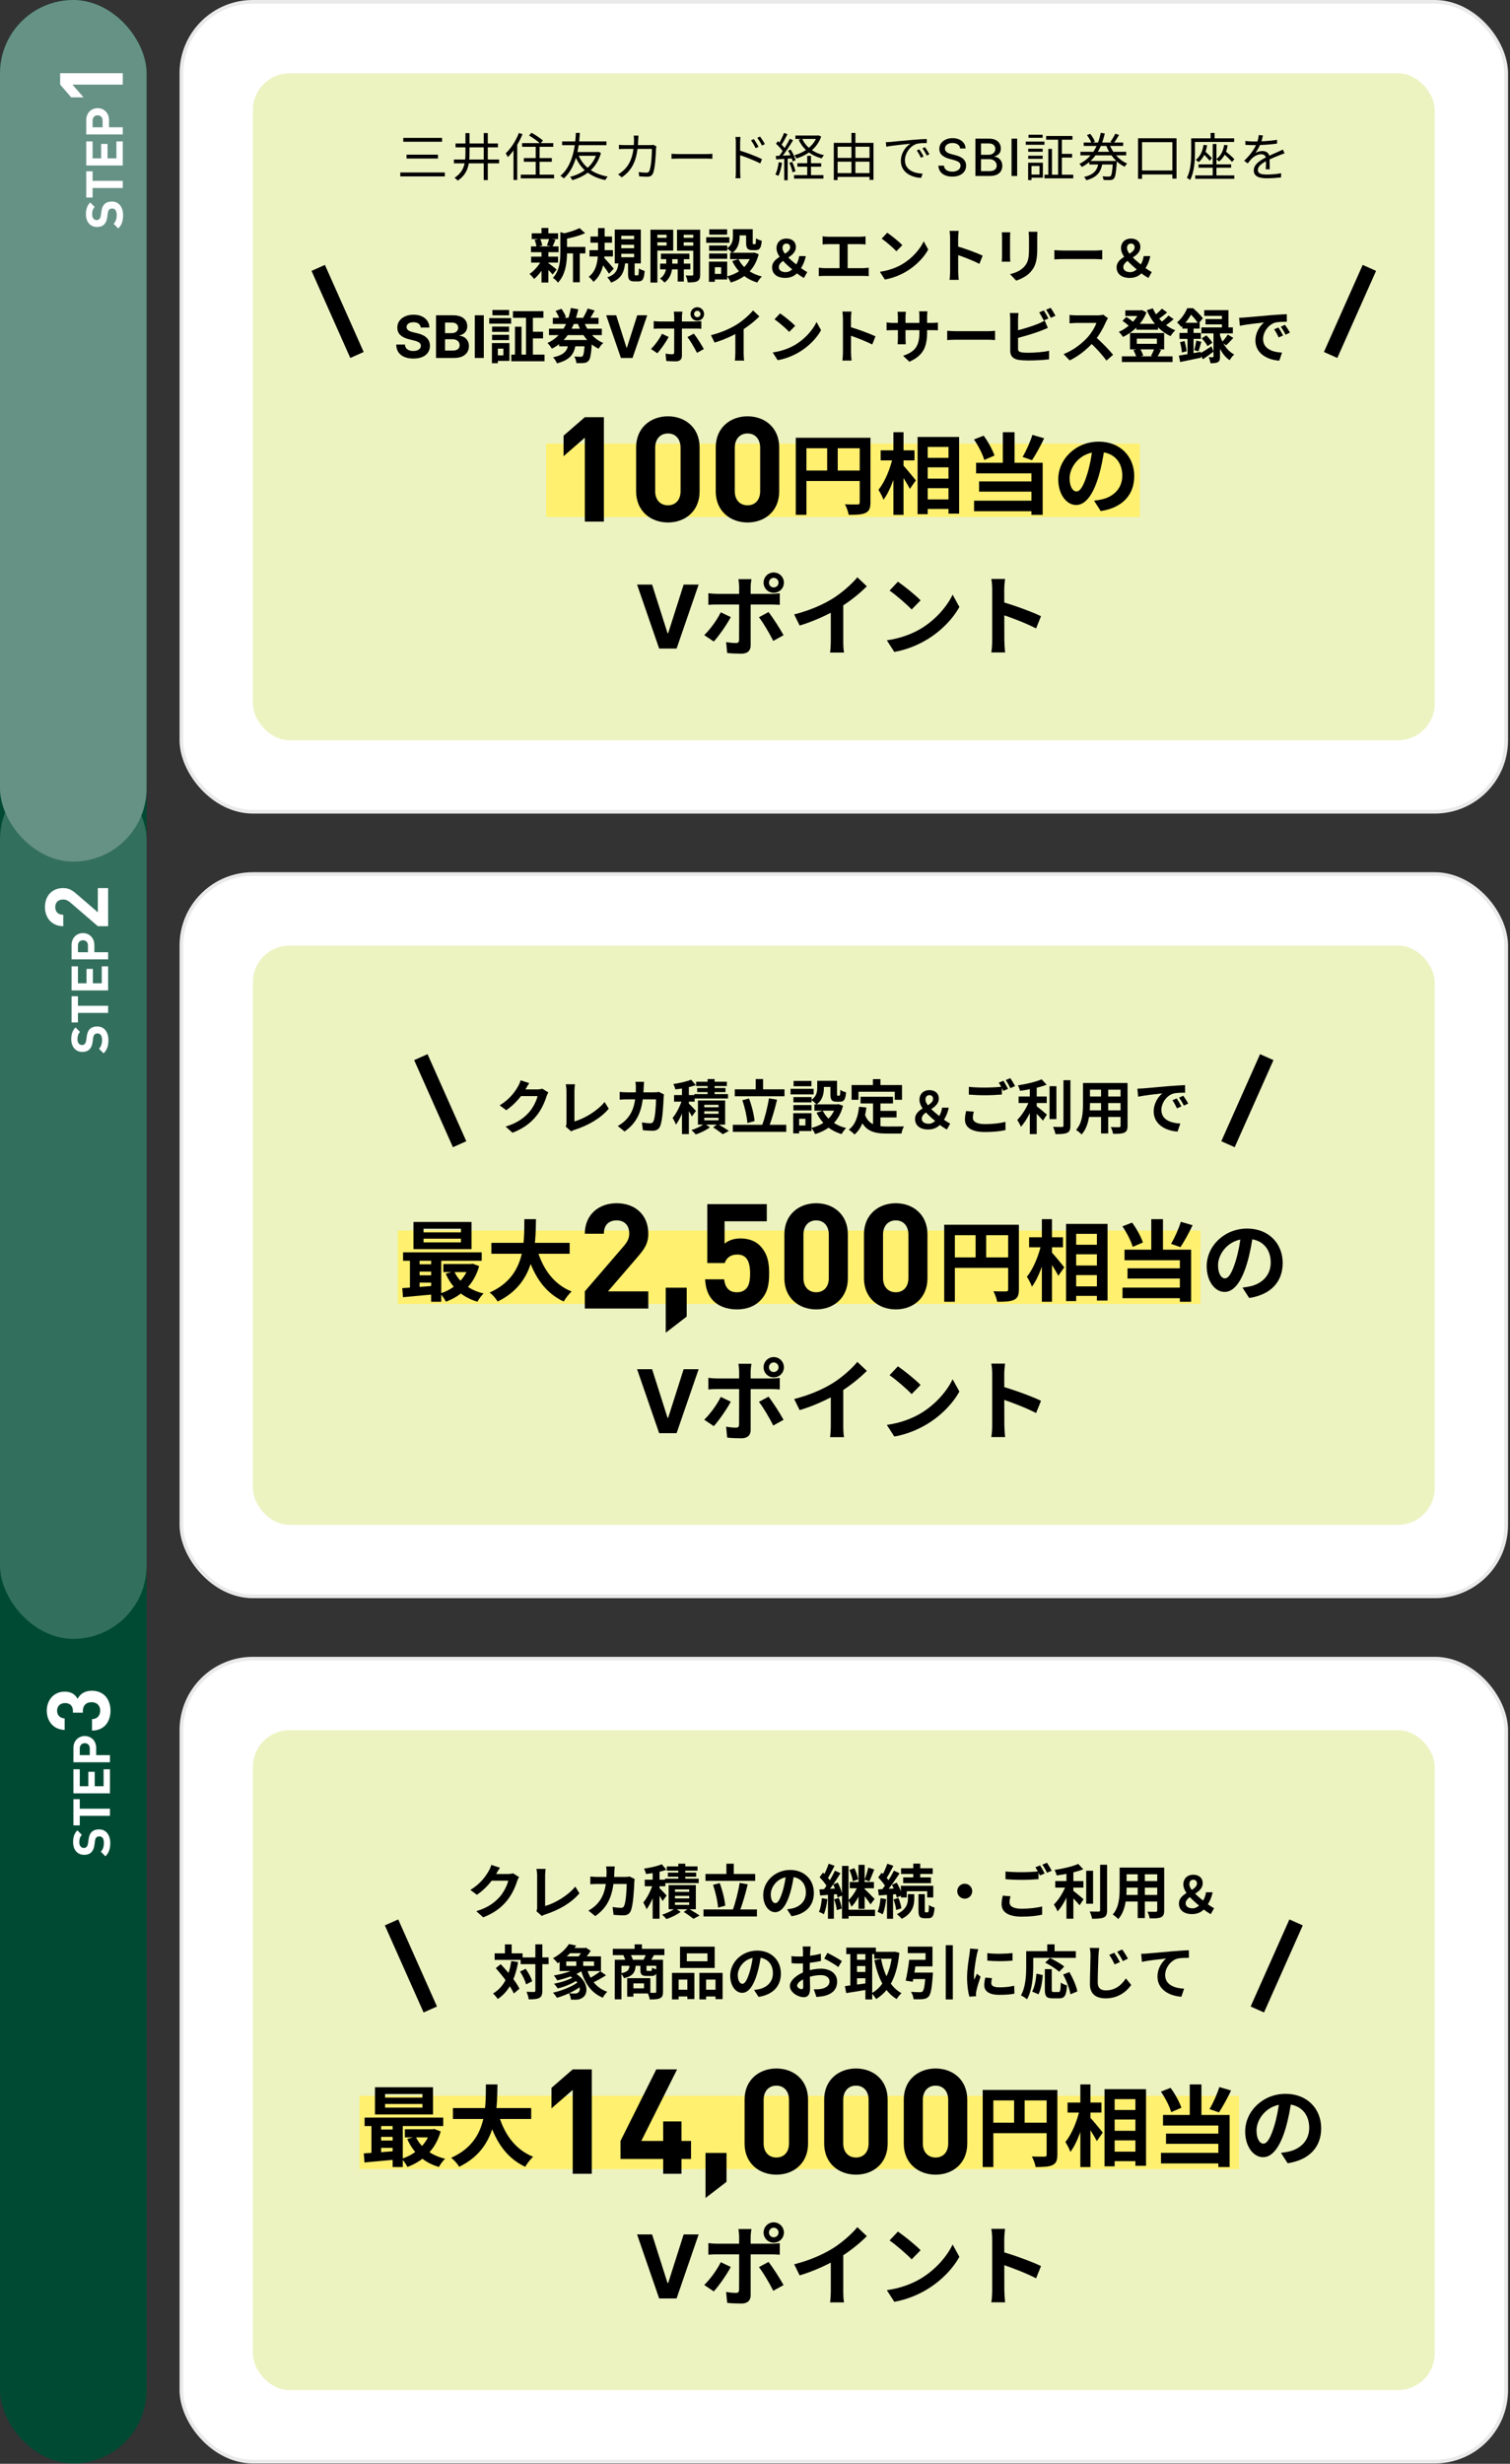 <svg width="412" height="672" viewBox="0 0 412 672" fill="none" xmlns="http://www.w3.org/2000/svg">
<rect x="0" y="0" width="412" height="672" fill="#333333" stroke="none"/>
<g clip-path="url(#clip0_3416_2043)">
<g clip-path="url(#clip1_3416_2043)">
<rect width="40" height="671.9" rx="20" fill="#004A33"/>
<rect y="209" width="40" height="238" rx="20" fill="#336F5D"/>
<path d="M29.5 242.223V252.615H26.692L19.276 246.231C18.532 245.607 18.004 245.343 17.212 245.343C15.94 245.343 15.076 246.087 15.076 247.407C15.076 248.439 15.604 249.495 17.26 249.495V252.615C14.14 252.615 12.268 250.335 12.268 247.407C12.268 244.383 14.164 242.223 17.236 242.223C18.892 242.223 19.78 242.871 21.148 244.047L26.692 248.823V242.223H29.5Z" fill="white"/>
<path d="M22.639 254.506C24.333 254.506 25.747 255.738 25.747 257.796V259.714H29.499V261.66H19.531V257.796C19.531 255.738 20.945 254.506 22.639 254.506ZM22.639 256.452C21.827 256.452 21.267 257.012 21.267 257.894V259.714H23.997V257.894C23.997 257.012 23.451 256.452 22.639 256.452Z" fill="white"/>
<path d="M29.499 263.571V270.137H19.531V263.571H21.267V268.191H23.605V264.257H25.341V268.191H27.763V263.571H29.499Z" fill="white"/>
<path d="M21.267 271.723V274.327H29.499V276.273H21.267V278.877H19.531V271.723H21.267Z" fill="white"/>
<path d="M26.559 279.966C28.491 279.966 29.583 281.576 29.583 283.662C29.583 285.174 29.261 286.322 28.267 287.302L27.007 286.042C27.637 285.412 27.847 284.558 27.847 283.634C27.847 282.486 27.413 281.87 26.615 281.87C26.265 281.87 25.971 281.968 25.775 282.178C25.593 282.374 25.495 282.598 25.425 283.06L25.257 284.264C25.131 285.118 24.865 285.748 24.431 286.196C23.955 286.672 23.311 286.91 22.471 286.91C20.693 286.91 19.447 285.594 19.447 283.438C19.447 282.066 19.783 281.072 20.609 280.218L21.827 281.45C21.225 282.08 21.141 282.836 21.141 283.494C21.141 284.53 21.715 285.034 22.401 285.034C22.653 285.034 22.919 284.95 23.115 284.74C23.297 284.544 23.451 284.222 23.507 283.816L23.675 282.64C23.801 281.73 24.053 281.156 24.445 280.736C24.949 280.204 25.677 279.966 26.559 279.966Z" fill="white"/>
<rect width="40" height="235" rx="20" fill="#669285"/>
<path d="M33.5 19.959V23.079H19.772L22.796 26.559H19.436L16.412 23.079V19.959H33.5Z" fill="white"/>
<path d="M26.639 29.506C28.333 29.506 29.747 30.738 29.747 32.796V34.714H33.499V36.66H23.531V32.796C23.531 30.738 24.945 29.506 26.639 29.506ZM26.639 31.452C25.827 31.452 25.267 32.012 25.267 32.894V34.714H27.997V32.894C27.997 32.012 27.451 31.452 26.639 31.452Z" fill="white"/>
<path d="M33.499 38.571V45.137H23.531V38.571H25.267V43.191H27.605V39.257H29.341V43.191H31.763V38.571H33.499Z" fill="white"/>
<path d="M25.267 46.723V49.327H33.499V51.273H25.267V53.877H23.531V46.723H25.267Z" fill="white"/>
<path d="M30.559 54.966C32.491 54.966 33.583 56.576 33.583 58.662C33.583 60.174 33.261 61.322 32.267 62.302L31.007 61.042C31.637 60.412 31.847 59.558 31.847 58.634C31.847 57.486 31.413 56.87 30.615 56.87C30.265 56.87 29.971 56.968 29.775 57.178C29.593 57.374 29.495 57.598 29.425 58.06L29.257 59.264C29.131 60.118 28.865 60.748 28.431 61.196C27.955 61.672 27.311 61.91 26.471 61.91C24.693 61.91 23.447 60.594 23.447 58.438C23.447 57.066 23.783 56.072 24.609 55.218L25.827 56.45C25.225 57.08 25.141 57.836 25.141 58.494C25.141 59.53 25.715 60.034 26.401 60.034C26.653 60.034 26.919 59.95 27.115 59.74C27.297 59.544 27.451 59.222 27.507 58.816L27.675 57.64C27.801 56.73 28.053 56.156 28.445 55.736C28.949 55.204 29.677 54.966 30.559 54.966Z" fill="white"/>
<path d="M25.056 461.151C28.464 461.151 30.144 463.647 30.144 466.575C30.144 469.359 28.68 471.975 25.104 472.023V468.903C26.64 468.855 27.336 467.799 27.336 466.575C27.336 465.231 26.496 464.271 24.96 464.271C23.544 464.271 22.608 465.135 22.608 466.671V467.127H19.896V466.671C19.896 465.159 18.96 464.511 17.76 464.511C16.32 464.511 15.576 465.471 15.576 466.599C15.576 467.775 16.344 468.639 17.64 468.711V471.831C14.592 471.759 12.768 469.479 12.768 466.599C12.768 463.575 14.784 461.391 17.664 461.391C19.512 461.391 20.568 462.231 21.168 463.359C21.816 462.135 22.992 461.151 25.056 461.151Z" fill="white"/>
<path d="M23.139 473.506C24.833 473.506 26.247 474.738 26.247 476.796V478.714H29.999V480.66H20.031V476.796C20.031 474.738 21.445 473.506 23.139 473.506ZM23.139 475.452C22.327 475.452 21.767 476.012 21.767 476.894V478.714H24.497V476.894C24.497 476.012 23.951 475.452 23.139 475.452Z" fill="white"/>
<path d="M29.999 482.571V489.137H20.031V482.571H21.767V487.191H24.105V483.257H25.841V487.191H28.263V482.571H29.999Z" fill="white"/>
<path d="M21.767 490.723V493.327H29.999V495.273H21.767V497.877H20.031V490.723H21.767Z" fill="white"/>
<path d="M27.059 498.966C28.991 498.966 30.083 500.576 30.083 502.662C30.083 504.174 29.761 505.322 28.767 506.302L27.507 505.042C28.137 504.412 28.347 503.558 28.347 502.634C28.347 501.486 27.913 500.87 27.115 500.87C26.765 500.87 26.471 500.968 26.275 501.178C26.093 501.374 25.995 501.598 25.925 502.06L25.757 503.264C25.631 504.118 25.365 504.748 24.931 505.196C24.455 505.672 23.811 505.91 22.971 505.91C21.193 505.91 19.947 504.594 19.947 502.438C19.947 501.066 20.283 500.072 21.109 499.218L22.327 500.45C21.725 501.08 21.641 501.836 21.641 502.494C21.641 503.53 22.215 504.034 22.901 504.034C23.153 504.034 23.419 503.95 23.615 503.74C23.797 503.544 23.951 503.222 24.007 502.816L24.175 501.64C24.301 500.73 24.553 500.156 24.945 499.736C25.449 499.204 26.177 498.966 27.059 498.966Z" fill="white"/>
</g>
<rect x="49" width="362.459" height="221.9" rx="20" fill="white"/>
<rect x="49.5" y="0.5" width="361.459" height="220.9" rx="19.5" stroke="#282828" stroke-opacity="0.1"/>
<rect x="69" y="20" width="322.459" height="181.9" rx="10" fill="#ECF3C1"/>
<path d="M344.591 36.94C344.465 37.486 344.311 38.256 343.947 39.194C343.597 40.048 343.079 40.986 342.519 41.714C343.065 41.392 343.863 41.196 344.479 41.196C345.557 41.196 346.397 41.84 346.397 42.974C346.397 43.702 346.425 45.312 346.439 46.18H345.361C345.417 45.438 345.431 43.996 345.417 43.268C345.403 42.456 344.843 42.078 344.115 42.078C343.219 42.078 342.337 42.526 341.693 43.1C341.287 43.492 340.895 43.996 340.433 44.57L339.467 43.856C341.483 41.924 342.421 40.3 342.897 39.11C343.205 38.34 343.401 37.5 343.443 36.842L344.591 36.94ZM339.789 38.452C340.545 38.55 341.511 38.592 342.155 38.592C344.045 38.592 346.467 38.48 348.441 38.13V39.166C346.481 39.46 343.877 39.586 342.099 39.586C341.497 39.586 340.573 39.558 339.789 39.502V38.452ZM350.485 41.826C350.135 41.938 349.631 42.134 349.253 42.274C348.259 42.666 346.929 43.198 345.571 43.898C344.185 44.626 343.205 45.382 343.205 46.348C343.205 47.44 344.283 47.608 345.725 47.608C346.817 47.608 348.329 47.482 349.561 47.258L349.519 48.392C348.455 48.518 346.901 48.63 345.683 48.63C343.695 48.63 342.085 48.196 342.085 46.502C342.085 44.794 343.821 43.744 345.487 42.89C346.817 42.204 347.951 41.77 348.875 41.336C349.295 41.14 349.645 40.986 350.037 40.79L350.485 41.826Z" fill="black"/>
<path d="M330.884 39.278H331.906V48.28H330.884V39.278ZM327.02 44.822H335.91V45.746H327.02V44.822ZM326.11 47.846H336.778V48.77H326.11V47.846ZM328.378 39.516L329.358 39.614C329.036 41.658 328.28 43.212 327.048 44.234C326.894 44.066 326.474 43.758 326.25 43.618C327.454 42.722 328.112 41.294 328.378 39.516ZM328.028 41.728L328.63 41.14C329.344 41.742 330.24 42.61 330.66 43.156L330.03 43.842C329.61 43.282 328.742 42.372 328.028 41.728ZM334.006 39.516L334.972 39.628C334.65 41.588 333.852 43.072 332.62 44.052C332.48 43.884 332.088 43.562 331.864 43.408C333.054 42.568 333.74 41.224 334.006 39.516ZM333.558 41.7L334.188 41.084C335.07 41.798 336.232 42.806 336.806 43.436L336.148 44.15C335.588 43.492 334.454 42.442 333.558 41.7ZM330.31 36.254H331.388V38.41H330.31V36.254ZM325.564 37.724H336.736V38.718H325.564V37.724ZM325.018 37.724H326.04V41.63C326.04 43.772 325.858 46.95 324.724 49.092C324.528 48.896 324.08 48.616 323.828 48.504C324.92 46.488 325.018 43.646 325.018 41.616V37.724Z" fill="black"/>
<path d="M310.514 37.71H321.014V48.714H319.88V38.774H311.606V48.784H310.514V37.71ZM311.004 46.502H320.664V47.58H311.004V46.502Z" fill="black"/>
<path d="M294.792 41.406H307.28V42.372H294.792V41.406ZM295.688 38.872H306.454V39.81H295.688V38.872ZM297.214 43.898H303.962V44.864H297.214V43.898ZM302.66 39.236C303.542 41.616 305.348 43.688 307.56 44.612C307.322 44.808 307 45.214 306.86 45.48C304.536 44.374 302.73 42.176 301.736 39.502L302.66 39.236ZM296.57 36.842L297.466 36.506C297.984 37.15 298.53 38.046 298.754 38.634L297.802 39.012C297.606 38.424 297.074 37.514 296.57 36.842ZM304.312 36.464L305.334 36.814C304.886 37.598 304.326 38.452 303.864 39.026L302.968 38.69C303.416 38.088 303.99 37.136 304.312 36.464ZM303.668 43.898H304.732C304.732 43.898 304.718 44.206 304.704 44.36C304.508 47.174 304.312 48.294 303.92 48.7C303.668 48.98 303.402 49.064 302.982 49.106C302.604 49.134 301.862 49.12 301.092 49.078C301.078 48.784 300.952 48.364 300.784 48.098C301.526 48.168 302.254 48.168 302.52 48.168C302.772 48.168 302.912 48.154 303.038 48.028C303.318 47.762 303.5 46.726 303.668 44.052V43.898ZM299.748 44.192H300.84C300.504 46.6 299.65 48.294 296.388 49.162C296.29 48.896 295.996 48.476 295.786 48.266C298.782 47.58 299.468 46.152 299.748 44.192ZM300.336 36.226L301.442 36.422C300.546 40.258 298.852 43.674 295.184 45.536C295.03 45.298 294.736 44.906 294.512 44.696C298.012 42.988 299.636 39.768 300.336 36.226Z" fill="black"/>
<path d="M285.441 37.094H292.609V38.102H285.441V37.094ZM284.979 47.65H292.833V48.644H284.979V47.65ZM289.291 41.966H292.525V42.974H289.291V41.966ZM288.703 37.486H289.739V48.21H288.703V37.486ZM286.029 40.608H287.023V48.098H286.029V40.608ZM280.541 40.566H284.489V41.392H280.541V40.566ZM280.625 36.744H284.475V37.584H280.625V36.744ZM280.541 42.47H284.489V43.31H280.541V42.47ZM279.883 38.62H284.979V39.488H279.883V38.62ZM281.045 44.388H284.545V48.476H281.045V47.608H283.621V45.27H281.045V44.388ZM280.527 44.388H281.437V49.12H280.527V44.388Z" fill="black"/>
<path d="M277.532 37.818V48H275.996V37.818H277.532Z" fill="black"/>
<path d="M266.135 48V37.818H269.863C270.586 37.818 271.184 37.937 271.658 38.176C272.132 38.411 272.487 38.731 272.722 39.136C272.957 39.537 273.075 39.989 273.075 40.493C273.075 40.917 272.997 41.275 272.841 41.567C272.686 41.855 272.477 42.087 272.215 42.263C271.957 42.435 271.671 42.561 271.36 42.641V42.74C271.698 42.757 272.028 42.866 272.349 43.068C272.674 43.267 272.943 43.55 273.155 43.918C273.367 44.286 273.473 44.734 273.473 45.261C273.473 45.781 273.35 46.248 273.105 46.663C272.863 47.074 272.488 47.4 271.981 47.642C271.474 47.881 270.826 48 270.037 48H266.135ZM267.671 46.682H269.888C270.624 46.682 271.151 46.54 271.469 46.255C271.787 45.97 271.947 45.614 271.947 45.186C271.947 44.864 271.865 44.569 271.703 44.301C271.541 44.033 271.309 43.819 271.007 43.66C270.709 43.501 270.354 43.421 269.943 43.421H267.671V46.682ZM267.671 42.223H269.729C270.074 42.223 270.384 42.157 270.659 42.024C270.937 41.892 271.158 41.706 271.32 41.467C271.486 41.225 271.569 40.94 271.569 40.612C271.569 40.191 271.421 39.838 271.126 39.553C270.831 39.268 270.379 39.126 269.769 39.126H267.671V42.223Z" fill="black"/>
<path d="M261.979 40.493C261.926 40.022 261.708 39.658 261.323 39.399C260.939 39.137 260.455 39.006 259.871 39.006C259.454 39.006 259.093 39.073 258.788 39.205C258.483 39.334 258.246 39.514 258.077 39.742C257.911 39.968 257.828 40.224 257.828 40.513C257.828 40.755 257.884 40.964 257.997 41.139C258.113 41.315 258.264 41.462 258.45 41.582C258.638 41.698 258.841 41.795 259.056 41.875C259.272 41.951 259.479 42.014 259.678 42.064L260.672 42.322C260.997 42.402 261.33 42.51 261.671 42.646C262.013 42.782 262.329 42.96 262.621 43.182C262.912 43.405 263.148 43.68 263.327 44.008C263.509 44.336 263.6 44.729 263.6 45.186C263.6 45.763 263.451 46.275 263.153 46.722C262.858 47.17 262.428 47.523 261.865 47.781C261.305 48.04 260.627 48.169 259.832 48.169C259.069 48.169 258.41 48.048 257.853 47.806C257.296 47.564 256.86 47.221 256.545 46.777C256.231 46.33 256.057 45.799 256.023 45.186H257.565C257.594 45.554 257.714 45.861 257.923 46.106C258.135 46.348 258.405 46.528 258.733 46.648C259.064 46.764 259.427 46.822 259.822 46.822C260.256 46.822 260.642 46.754 260.98 46.618C261.322 46.479 261.59 46.286 261.786 46.041C261.981 45.793 262.079 45.503 262.079 45.171C262.079 44.87 261.993 44.623 261.82 44.43C261.651 44.238 261.421 44.079 261.129 43.953C260.841 43.827 260.514 43.716 260.15 43.62L258.947 43.292C258.131 43.07 257.485 42.743 257.008 42.312C256.534 41.882 256.297 41.312 256.297 40.602C256.297 40.016 256.456 39.504 256.774 39.066C257.092 38.629 257.523 38.289 258.067 38.047C258.61 37.802 259.223 37.679 259.906 37.679C260.596 37.679 261.204 37.8 261.731 38.042C262.261 38.284 262.679 38.617 262.984 39.041C263.289 39.462 263.448 39.946 263.461 40.493H261.979Z" fill="black"/>
<path d="M241.699 38.788C242.231 38.774 242.679 38.746 242.959 38.718C243.855 38.62 246.501 38.368 249.077 38.144C250.617 38.018 251.919 37.934 252.857 37.906L252.871 39.026C252.059 39.012 250.841 39.04 250.127 39.236C248.125 39.88 246.907 42.022 246.907 43.674C246.907 46.404 249.469 47.286 251.737 47.37L251.331 48.518C248.741 48.42 245.801 47.048 245.801 43.912C245.801 41.742 247.131 39.95 248.405 39.194C246.907 39.348 243.337 39.698 241.825 40.02L241.699 38.788ZM250.841 40.734C251.163 41.196 251.695 42.064 252.003 42.694L251.275 43.016C250.953 42.344 250.561 41.63 250.141 41.042L250.841 40.734ZM252.367 40.146C252.717 40.608 253.263 41.462 253.585 42.078L252.871 42.428C252.535 41.756 252.115 41.056 251.681 40.468L252.367 40.146Z" fill="black"/>
<path d="M227.992 43.072H237.764V44.094H227.992V43.072ZM227.992 47.216H237.722V48.252H227.992V47.216ZM227.502 38.97H238.324V49.064H237.246V40.02H228.538V49.12H227.502V38.97ZM232.318 36.254H233.396V47.762H232.318V36.254Z" fill="black"/>
<path d="M217.031 36.968H223.233V37.892H217.031V36.968ZM217.563 44.514H224.059V45.466H217.563V44.514ZM216.653 47.762H224.675V48.714H216.653V47.762ZM222.939 36.968H223.149L223.345 36.926L224.059 37.248C222.925 40.468 220.293 42.274 217.325 43.226C217.199 42.96 216.933 42.568 216.723 42.358C219.467 41.588 221.987 39.838 222.939 37.15V36.968ZM218.851 37.794C219.845 40.062 222.001 41.7 224.843 42.33C224.619 42.526 224.339 42.932 224.185 43.198C221.259 42.428 219.075 40.678 217.913 38.102L218.851 37.794ZM220.251 42.498H221.273V48.364H220.251V42.498ZM213.937 36.254L214.861 36.618C214.329 37.64 213.671 38.886 213.125 39.656L212.397 39.32C212.929 38.522 213.573 37.178 213.937 36.254ZM215.505 37.85L216.387 38.242C215.435 39.852 214.091 41.882 213.055 43.114L212.411 42.75C213.447 41.49 214.763 39.362 215.505 37.85ZM211.725 39.194L212.257 38.508C213.041 39.166 213.923 40.076 214.301 40.706L213.741 41.504C213.363 40.846 212.481 39.866 211.725 39.194ZM215.015 41.098L215.743 40.804C216.317 41.7 216.877 42.904 217.073 43.674L216.289 44.038C216.093 43.254 215.575 42.022 215.015 41.098ZM211.683 42.526C212.901 42.484 214.651 42.414 216.429 42.316L216.415 43.184C214.735 43.296 213.041 43.394 211.767 43.478L211.683 42.526ZM215.379 44.402L216.135 44.164C216.527 44.948 216.905 46.012 217.045 46.712L216.233 46.992C216.107 46.292 215.729 45.214 215.379 44.402ZM212.467 44.248L213.377 44.416C213.181 45.732 212.831 47.09 212.383 47.986C212.201 47.874 211.781 47.678 211.557 47.58C212.019 46.726 212.299 45.48 212.467 44.248ZM213.979 42.918H214.917V49.162H213.979V42.918Z" fill="black"/>
<path d="M205.69 37.934C206.04 38.438 206.642 39.376 206.964 40.048L206.166 40.412C205.816 39.67 205.368 38.9 204.906 38.27L205.69 37.934ZM207.37 37.234C207.748 37.724 208.364 38.648 208.686 39.306L207.902 39.698C207.538 38.956 207.076 38.214 206.614 37.598L207.37 37.234ZM200.776 46.95C200.776 46.18 200.776 39.992 200.776 38.816C200.776 38.41 200.734 37.794 200.664 37.36H202.036C201.994 37.78 201.938 38.396 201.938 38.816C201.938 41 201.952 46.292 201.952 46.95C201.952 47.398 201.98 48.154 202.036 48.616H200.678C200.748 48.168 200.776 47.482 200.776 46.95ZM201.686 41.028C203.548 41.56 206.362 42.638 207.916 43.408L207.426 44.584C205.83 43.73 203.212 42.736 201.686 42.26V41.028Z" fill="black"/>
<path d="M183.221 41.938C183.655 41.98 184.383 42.022 185.181 42.022C186.203 42.022 191.817 42.022 192.853 42.022C193.553 42.022 194.043 41.966 194.365 41.938V43.31C194.071 43.296 193.483 43.254 192.867 43.254C191.803 43.254 186.217 43.254 185.181 43.254C184.411 43.254 183.669 43.282 183.221 43.31V41.938Z" fill="black"/>
<path d="M174.205 36.996C174.177 37.318 174.149 37.794 174.135 38.13C173.953 43.842 172.413 46.46 169.655 48.378L168.633 47.552C169.081 47.314 169.641 46.922 170.061 46.53C171.811 44.948 172.959 42.582 172.987 38.158C172.987 37.836 172.959 37.318 172.903 36.996H174.205ZM179.077 39.908C179.035 40.146 179.007 40.398 178.993 40.58C178.951 41.938 178.769 45.998 178.139 47.342C177.859 47.944 177.411 48.196 176.641 48.196C175.941 48.196 175.129 48.154 174.401 48.098L174.261 46.936C175.017 47.034 175.745 47.104 176.347 47.104C176.739 47.104 177.005 46.978 177.159 46.642C177.691 45.564 177.873 42.12 177.873 40.622H170.495C169.935 40.622 169.375 40.636 168.871 40.678V39.502C169.361 39.544 169.935 39.572 170.481 39.572H177.397C177.775 39.572 178.041 39.544 178.279 39.502L179.077 39.908Z" fill="black"/>
<path d="M157.698 41.952C158.93 45.27 161.646 47.412 165.818 48.168C165.58 48.392 165.286 48.826 165.146 49.12C160.89 48.224 158.202 45.928 156.788 42.232L157.698 41.952ZM162.864 41.462H163.06L163.256 41.406L163.97 41.728C162.794 45.956 159.742 48.098 156.144 49.134C156.018 48.854 155.766 48.448 155.542 48.238C158.888 47.398 161.842 45.326 162.864 41.658V41.462ZM153.372 38.578H165.468V39.6H153.372V38.578ZM157.124 41.462H162.976V42.484H156.83L157.124 41.462ZM157.124 36.24H158.202C158.104 37.85 157.866 45.186 153.806 48.672C153.596 48.406 153.232 48.14 152.896 47.944C156.928 44.738 157.054 37.514 157.124 36.24Z" fill="black"/>
<path d="M142.453 39.04H150.965V40.034H142.453V39.04ZM142.929 43.114H150.559V44.122H142.929V43.114ZM142.089 47.636H151.175V48.644H142.089V47.636ZM146.163 39.334H147.227V48.238H146.163V39.334ZM144.343 36.954L145.029 36.212C146.093 36.814 147.465 37.71 148.151 38.34L147.409 39.18C146.765 38.536 145.407 37.584 144.343 36.954ZM141.571 36.282L142.565 36.59C141.613 38.956 140.115 41.308 138.561 42.862C138.463 42.624 138.169 42.078 137.973 41.826C139.387 40.496 140.759 38.41 141.571 36.282ZM140.115 39.894L141.109 38.9L141.123 38.914V49.092H140.115V39.894Z" fill="black"/>
<path d="M126.998 36.31H128.104V41.756C128.104 44.64 127.754 47.37 124.898 49.26C124.702 49.036 124.268 48.658 124.002 48.504C126.704 46.754 126.998 44.36 126.998 41.742V36.31ZM131.982 36.296H133.088V49.12H131.982V36.296ZM123.848 43.506H136.182V44.556H123.848V43.506ZM124.296 39.138H135.86V40.188H124.296V39.138Z" fill="black"/>
<path d="M110.029 37.612H120.613V38.662H110.029V37.612ZM110.925 42.19H119.507V43.24H110.925V42.19ZM109.217 47.048H121.369V48.112H109.217V47.048Z" fill="black"/>
<path d="M85 73.881L88.654 72.254L99.229 96.006L95.575 97.633L85 73.881Z" fill="black"/>
<path d="M338.09 86.673C338.714 86.657 339.354 86.625 339.658 86.593C340.986 86.465 343.626 86.241 346.554 85.985C348.218 85.857 349.962 85.745 351.098 85.697L351.114 87.761C350.25 87.761 348.874 87.777 348.01 87.969C346.09 88.481 344.634 90.561 344.634 92.465C344.634 95.089 347.098 96.049 349.802 96.177L349.05 98.369C345.706 98.161 342.538 96.353 342.538 92.881C342.538 90.593 343.834 88.769 344.906 87.953C343.418 88.113 340.138 88.465 338.298 88.865L338.09 86.673ZM348.826 89.329C349.21 89.889 349.786 90.865 350.09 91.505L348.89 92.033C348.474 91.169 348.138 90.529 347.642 89.825L348.826 89.329ZM350.602 88.593C351.018 89.153 351.626 90.097 351.962 90.721L350.762 91.297C350.33 90.433 349.962 89.825 349.45 89.121L350.602 88.593Z" fill="black"/>
<path d="M335.002 91.249L336.506 92.161C335.834 92.897 335.13 93.665 334.554 94.177L333.354 93.377C333.882 92.817 334.602 91.905 335.002 91.249ZM327.882 92.289L329.13 91.473C329.786 92.065 330.49 92.897 330.794 93.505L329.45 94.401C329.194 93.793 328.506 92.913 327.882 92.289ZM328.57 84.593H335.178V90.209H333.402V86.161H328.57V84.593ZM328.922 87.009H334.41V88.481H328.922V87.009ZM327.802 89.297H336.378V90.929H327.802V89.297ZM331.098 90.129H332.874V97.265C332.874 98.049 332.778 98.513 332.266 98.785C331.786 99.057 331.146 99.073 330.266 99.073C330.218 98.593 330.01 97.905 329.802 97.425C330.25 97.441 330.73 97.441 330.89 97.441C331.05 97.441 331.098 97.393 331.098 97.217V90.129ZM327.338 96.449C328.154 95.985 329.354 95.233 330.538 94.465L331.114 95.905C330.17 96.625 329.13 97.377 328.218 97.985L327.338 96.449ZM332.826 91.265C333.338 93.169 334.554 95.553 336.746 96.673C336.362 97.009 335.786 97.761 335.514 98.241C333.418 96.897 332.266 94.145 331.77 92.289L332.826 91.265ZM322.586 88.033H327.322V89.633H322.586V88.033ZM321.818 90.801H327.658V92.433H321.818V90.801ZM321.978 93.329L323.194 93.025C323.466 93.921 323.69 95.041 323.77 95.809L322.474 96.145C322.442 95.377 322.218 94.225 321.978 93.329ZM321.642 96.993C323.162 96.769 325.434 96.353 327.594 95.969L327.738 97.553C325.738 97.969 323.626 98.417 322.01 98.737L321.642 96.993ZM326.41 92.897L327.786 93.233C327.498 94.145 327.242 95.153 327.002 95.825L325.85 95.505C326.058 94.785 326.298 93.665 326.41 92.897ZM324.01 88.673H325.658V97.297L324.01 97.585V88.673ZM323.93 84.049H324.938V84.401H325.482V84.897C324.858 86.113 323.882 87.761 322.298 89.201C322.042 88.817 321.498 88.209 321.146 87.953C322.49 86.801 323.434 85.297 323.93 84.049ZM324.17 84.049H325.514C326.442 84.849 327.626 86.001 328.202 86.817L326.97 88.289C326.458 87.473 325.37 86.129 324.506 85.409H324.17V84.049Z" fill="black"/>
<path d="M310.042 88.321H315.962V89.921H310.042V88.321ZM306.106 97.185H319.93V98.753H306.106V97.185ZM307.034 84.641H311.514V86.193H307.034V84.641ZM310.906 84.641H311.226L311.562 84.561L312.81 85.185C311.626 88.321 309.098 90.609 306.41 91.905C306.154 91.505 305.642 90.849 305.258 90.513C307.642 89.505 310.026 87.329 310.906 84.961V84.641ZM314.554 84.097C315.658 86.705 317.898 89.025 320.682 90.081C320.234 90.465 319.674 91.185 319.386 91.681C316.442 90.337 314.25 87.777 312.922 84.609L314.554 84.097ZM306.266 87.521L307.29 86.465C308.01 86.865 308.89 87.489 309.306 87.969L308.234 89.137C307.818 88.657 306.954 87.969 306.266 87.521ZM317.018 84.193L318.458 85.217C317.578 85.969 316.538 86.753 315.738 87.265L314.586 86.369C315.354 85.825 316.41 84.897 317.018 84.193ZM318.826 86.065L320.234 87.057C319.322 87.857 318.218 88.689 317.37 89.217L316.218 88.321C317.05 87.745 318.17 86.801 318.826 86.065ZM310.186 92.369V93.777H315.658V92.369H310.186ZM308.314 90.833H317.642V95.297H308.314V90.833ZM309.242 95.505L311.002 95.057C311.418 95.633 311.77 96.449 311.914 96.993L310.074 97.521C309.962 96.977 309.61 96.129 309.242 95.505ZM314.954 95.041L316.81 95.441C316.41 96.225 316.042 96.945 315.722 97.457L314.042 97.073C314.362 96.513 314.762 95.649 314.954 95.041Z" fill="black"/>
<path d="M302.316 86.801C302.188 86.977 301.9 87.457 301.756 87.793C301.1 89.313 299.916 91.489 298.54 93.089C296.748 95.153 294.332 97.137 291.852 98.305L290.188 96.577C292.78 95.617 295.243 93.665 296.747 92.001C297.803 90.801 298.78 89.217 299.148 88.081C298.476 88.081 294.396 88.081 293.708 88.081C293.052 88.081 292.172 88.161 291.82 88.193V85.905C292.252 85.969 293.244 86.017 293.708 86.017C294.556 86.017 298.651 86.017 299.355 86.017C300.059 86.017 300.684 85.937 301.02 85.825L302.316 86.801ZM298.747 91.761C300.395 93.105 302.668 95.489 303.708 96.769L301.883 98.353C300.699 96.705 298.955 94.801 297.243 93.249L298.747 91.761Z" fill="black"/>
<path d="M284.795 84.673C285.195 85.265 285.755 86.273 286.059 86.865L284.779 87.425C284.443 86.769 283.963 85.825 283.531 85.201L284.795 84.673ZM286.683 83.953C287.099 84.561 287.691 85.569 287.979 86.129L286.699 86.689C286.379 86.017 285.851 85.089 285.419 84.481L286.683 83.953ZM277.883 85.377C277.819 85.857 277.771 86.577 277.771 87.041C277.771 88.017 277.771 93.905 277.771 95.105C277.771 95.809 278.091 95.985 278.811 96.113C279.291 96.193 279.947 96.209 280.651 96.209C282.331 96.209 284.907 96.017 286.235 95.665V98.001C284.715 98.225 282.299 98.321 280.539 98.321C279.499 98.321 278.523 98.257 277.835 98.145C276.459 97.889 275.643 97.137 275.643 95.745C275.643 93.905 275.643 88.033 275.643 87.041C275.643 86.673 275.595 85.857 275.531 85.377H277.883ZM276.827 90.289C278.891 89.841 281.627 88.977 283.307 88.289C283.867 88.049 284.411 87.793 285.051 87.425L285.899 89.441C285.291 89.697 284.571 90.001 284.043 90.209C282.155 90.929 279.019 91.873 276.843 92.385L276.827 90.289Z" fill="black"/>
<path d="M258.443 90.225C259.035 90.273 260.187 90.337 261.019 90.337C262.907 90.337 268.187 90.337 269.611 90.337C270.363 90.337 271.067 90.257 271.499 90.225V92.753C271.115 92.737 270.299 92.657 269.627 92.657C268.171 92.657 262.907 92.657 261.019 92.657C260.123 92.657 259.051 92.705 258.443 92.753V90.225Z" fill="black"/>
<path d="M252.954 90.577C252.954 94.529 251.994 96.945 248.122 98.657L246.41 97.041C249.514 95.969 250.858 94.577 250.858 90.641V86.385C250.858 85.745 250.826 85.217 250.762 84.913H253.05C253.018 85.233 252.954 85.745 252.954 86.385V90.577ZM247.162 85.041C247.13 85.345 247.066 85.857 247.066 86.497V92.209C247.066 92.929 247.114 93.585 247.146 93.889H244.906C244.938 93.585 244.986 92.929 244.986 92.209V86.481C244.986 86.033 244.954 85.537 244.89 85.041H247.162ZM241.898 87.921C242.186 87.969 242.842 88.081 243.626 88.081H254.122C254.97 88.081 255.45 88.033 255.898 87.969V90.097C255.546 90.049 254.97 90.049 254.138 90.049H243.626C242.826 90.049 242.266 90.081 241.898 90.097V87.921Z" fill="black"/>
<path d="M229.994 96.113C229.994 94.881 229.994 88.257 229.994 86.913C229.994 86.337 229.946 85.553 229.834 84.977H232.33C232.266 85.553 232.186 86.241 232.186 86.913C232.186 88.673 232.202 94.929 232.202 96.113C232.202 96.561 232.266 97.681 232.346 98.337H229.834C229.946 97.713 229.994 96.737 229.994 96.113ZM231.722 89.121C233.85 89.713 237.306 90.977 238.874 91.745L237.978 93.969C236.154 93.025 233.466 92.001 231.722 91.425V89.121Z" fill="black"/>
<path d="M212.842 85.473C213.946 86.225 216.026 87.889 216.97 88.865L215.338 90.529C214.506 89.633 212.49 87.889 211.322 87.089L212.842 85.473ZM210.826 96.129C213.338 95.777 215.402 94.961 216.954 94.049C219.69 92.417 221.77 89.985 222.794 87.825L224.026 90.065C222.826 92.241 220.698 94.449 218.122 96.001C216.49 96.977 214.426 97.857 212.186 98.241L210.826 96.129Z" fill="black"/>
<path d="M193.979 91.425C196.843 90.689 199.179 89.649 200.971 88.545C202.603 87.537 204.427 85.937 205.467 84.673L207.195 86.305C205.739 87.777 203.787 89.281 201.899 90.417C200.091 91.489 197.499 92.689 194.971 93.441L193.979 91.425ZM200.635 89.585L202.907 89.041V96.257C202.907 96.961 202.939 97.953 203.051 98.353H200.507C200.571 97.969 200.635 96.961 200.635 96.257V89.585Z" fill="black"/>
<path d="M189.387 85.649C189.387 86.129 189.771 86.513 190.251 86.513C190.731 86.513 191.131 86.129 191.131 85.649C191.131 85.169 190.731 84.769 190.251 84.769C189.771 84.769 189.387 85.169 189.387 85.649ZM188.411 85.649C188.411 84.625 189.227 83.793 190.251 83.793C191.275 83.793 192.107 84.625 192.107 85.649C192.107 86.673 191.275 87.489 190.251 87.489C189.227 87.489 188.411 86.673 188.411 85.649ZM186.203 85.009C186.155 85.233 186.059 86.017 186.059 86.417C186.059 87.361 186.059 88.721 186.059 89.649C186.059 90.945 186.059 95.713 186.059 97.057C186.059 97.985 185.515 98.561 184.379 98.561C183.531 98.561 182.587 98.529 181.787 98.433L181.595 96.449C182.267 96.577 182.971 96.625 183.371 96.625C183.787 96.625 183.931 96.481 183.947 96.065C183.963 95.457 183.963 90.401 183.963 89.649C183.963 89.089 183.963 87.377 183.963 86.401C183.963 85.985 183.883 85.297 183.835 85.009H186.203ZM178.363 87.569C178.843 87.633 179.403 87.681 179.899 87.681C180.875 87.681 188.635 87.681 189.787 87.681C190.235 87.681 190.923 87.633 191.355 87.585V89.681C190.859 89.633 190.235 89.617 189.803 89.617C188.651 89.617 180.955 89.617 179.899 89.617C179.419 89.617 178.811 89.633 178.363 89.681V87.569ZM182.443 91.905C181.707 93.313 180.219 95.409 179.355 96.353L177.611 95.185C178.683 94.161 179.963 92.401 180.619 91.041L182.443 91.905ZM189.307 90.993C190.123 92.017 191.403 94.033 192.043 95.201L190.171 96.241C189.483 94.865 188.347 92.929 187.563 91.937L189.307 90.993Z" fill="black"/>
<path d="M168.131 85.997L170.944 94.838H171.052L173.87 85.997H176.597L172.586 97.633H169.415L165.398 85.997H168.131Z" fill="black"/>
<path d="M149.787 89.649H164.203V91.393H149.787V89.649ZM150.843 86.689H163.307V88.369H150.843V86.689ZM152.555 92.737H160.091V94.465H152.555V92.737ZM159.227 87.441C160.123 90.145 161.995 92.465 164.603 93.553C164.171 93.905 163.595 94.641 163.339 95.121C160.507 93.761 158.635 91.169 157.515 87.889L159.227 87.441ZM151.595 84.801L153.195 84.225C153.691 84.913 154.219 85.857 154.427 86.497L152.715 87.137C152.555 86.513 152.059 85.537 151.595 84.801ZM160.347 84.145L162.251 84.705C161.755 85.617 161.211 86.529 160.779 87.121L159.131 86.593C159.547 85.937 160.075 84.897 160.347 84.145ZM159.579 92.737H161.547C161.547 92.737 161.531 93.233 161.499 93.473C161.307 96.529 161.067 97.873 160.619 98.369C160.251 98.801 159.867 98.929 159.339 99.009C158.875 99.057 158.091 99.057 157.259 99.041C157.227 98.481 157.003 97.729 156.699 97.233C157.403 97.297 158.075 97.313 158.395 97.313C158.651 97.313 158.811 97.281 158.971 97.121C159.243 96.849 159.435 95.745 159.579 93.009V92.737ZM155.147 93.313H157.147C156.827 96.097 156.043 98.049 151.963 99.105C151.787 98.625 151.291 97.841 150.891 97.457C154.411 96.721 154.891 95.329 155.147 93.313ZM155.755 84.001L157.787 84.353C156.763 88.865 154.907 92.961 150.587 95.105C150.315 94.657 149.771 93.937 149.387 93.553C153.371 91.713 155.067 87.969 155.755 84.001Z" fill="black"/>
<path d="M139.962 84.865H148.266V86.689H139.962V84.865ZM139.514 96.721H148.57V98.529H139.514V96.721ZM144.618 90.481H148.17V92.305H144.618V90.481ZM143.514 85.617H145.402V97.777H143.514V85.617ZM140.506 89.105H142.298V97.537H140.506V89.105ZM134.266 89.073H138.89V90.513H134.266V89.073ZM134.362 84.545H138.906V86.001H134.362V84.545ZM134.266 91.313H138.89V92.753H134.266V91.313ZM133.482 86.769H139.466V88.273H133.482V86.769ZM135.146 93.569H139.002V98.433H135.146V96.929H137.354V95.089H135.146V93.569ZM134.218 93.569H135.834V99.073H134.218V93.569Z" fill="black"/>
<path d="M132.005 85.997V97.633H129.545V85.997H132.005Z" fill="black"/>
<path d="M118.967 97.633V85.997H123.626C124.482 85.997 125.196 86.124 125.768 86.377C126.34 86.631 126.77 86.984 127.058 87.434C127.346 87.881 127.49 88.396 127.49 88.98C127.49 89.434 127.399 89.834 127.217 90.179C127.035 90.52 126.785 90.8 126.467 91.02C126.152 91.236 125.793 91.389 125.387 91.48V91.593C125.83 91.612 126.245 91.737 126.632 91.968C127.022 92.2 127.338 92.523 127.58 92.94C127.823 93.353 127.944 93.845 127.944 94.417C127.944 95.035 127.791 95.586 127.484 96.071C127.181 96.552 126.732 96.932 126.137 97.213C125.543 97.493 124.81 97.633 123.938 97.633H118.967ZM121.427 95.622H123.433C124.118 95.622 124.618 95.491 124.933 95.23C125.247 94.965 125.404 94.612 125.404 94.173C125.404 93.851 125.327 93.567 125.171 93.321C125.016 93.075 124.794 92.881 124.507 92.741C124.222 92.601 123.883 92.531 123.49 92.531H121.427V95.622ZM121.427 90.866H123.251C123.588 90.866 123.887 90.807 124.149 90.69C124.414 90.569 124.622 90.398 124.774 90.179C124.929 89.959 125.007 89.696 125.007 89.389C125.007 88.968 124.857 88.629 124.558 88.372C124.262 88.114 123.842 87.986 123.296 87.986H121.427V90.866Z" fill="black"/>
<path d="M114.795 89.344C114.749 88.885 114.554 88.529 114.21 88.275C113.865 88.022 113.397 87.895 112.806 87.895C112.405 87.895 112.066 87.951 111.789 88.065C111.513 88.175 111.301 88.328 111.153 88.525C111.009 88.722 110.937 88.946 110.937 89.196C110.929 89.404 110.973 89.586 111.068 89.741C111.166 89.897 111.301 90.031 111.471 90.145C111.642 90.255 111.838 90.351 112.062 90.434C112.285 90.514 112.524 90.582 112.778 90.639L113.823 90.889C114.331 91.003 114.797 91.154 115.221 91.344C115.645 91.533 116.013 91.766 116.323 92.042C116.634 92.319 116.874 92.645 117.045 93.02C117.219 93.395 117.308 93.825 117.312 94.309C117.308 95.022 117.126 95.639 116.767 96.162C116.41 96.681 115.895 97.084 115.221 97.372C114.551 97.656 113.742 97.798 112.795 97.798C111.856 97.798 111.037 97.654 110.34 97.366C109.647 97.078 109.106 96.652 108.715 96.088C108.329 95.52 108.126 94.817 108.107 93.98H110.488C110.515 94.37 110.626 94.696 110.823 94.957C111.024 95.215 111.291 95.41 111.624 95.542C111.962 95.671 112.342 95.736 112.767 95.736C113.183 95.736 113.545 95.675 113.852 95.554C114.162 95.433 114.403 95.264 114.573 95.048C114.744 94.832 114.829 94.584 114.829 94.304C114.829 94.042 114.751 93.823 114.596 93.645C114.445 93.467 114.221 93.315 113.926 93.19C113.634 93.065 113.276 92.951 112.852 92.849L111.585 92.531C110.604 92.292 109.829 91.919 109.261 91.412C108.693 90.904 108.41 90.221 108.414 89.361C108.41 88.656 108.598 88.04 108.977 87.514C109.359 86.987 109.884 86.576 110.551 86.281C111.217 85.986 111.975 85.838 112.823 85.838C113.687 85.838 114.441 85.986 115.085 86.281C115.732 86.576 116.236 86.987 116.596 87.514C116.956 88.04 117.142 88.65 117.153 89.344H114.795Z" fill="black"/>
<path d="M308.248 75.801C305.91 75.801 304.664 74.625 304.664 72.917C304.664 69.851 309.578 69.543 309.578 67.443C309.578 66.841 309.214 66.435 308.598 66.435C307.94 66.435 307.506 66.855 307.506 67.639C307.506 69.249 310.306 71.363 312.168 72.833C312.994 73.477 313.806 73.967 314.254 74.205L313.344 75.815C312.588 75.381 311.902 74.961 310.894 74.121C308.556 72.133 305.868 69.963 305.868 67.709C305.868 66.085 307.016 65.063 308.556 65.063C310.124 65.063 311.146 65.931 311.146 67.373C311.146 70.299 306.498 70.705 306.498 72.861C306.498 73.771 307.31 74.233 308.43 74.233C309.312 74.233 310.166 73.617 310.866 72.693C311.468 71.923 311.874 71.027 312.042 69.851H313.862C313.568 71.265 313.036 72.483 312.21 73.659C311.272 74.975 310.11 75.801 308.248 75.801Z" fill="black"/>
<path d="M287.686 68.225C288.278 68.273 289.43 68.337 290.262 68.337C292.15 68.337 297.43 68.337 298.854 68.337C299.606 68.337 300.31 68.257 300.742 68.225V70.753C300.358 70.737 299.542 70.657 298.87 70.657C297.414 70.657 292.15 70.657 290.262 70.657C289.366 70.657 288.294 70.705 287.686 70.753V68.225Z" fill="black"/>
<path d="M283.06 63.217C283.028 63.665 283.012 64.177 283.012 64.833C283.012 65.649 283.012 67.201 283.012 67.985C283.012 71.441 282.34 72.913 281.14 74.225C280.084 75.393 278.436 76.161 277.268 76.545L275.588 74.769C277.188 74.401 278.468 73.793 279.444 72.753C280.532 71.553 280.756 70.353 280.756 67.857C280.756 67.057 280.756 65.521 280.756 64.833C280.756 64.177 280.708 63.665 280.644 63.217H283.06ZM275.652 63.361C275.62 63.729 275.588 64.081 275.588 64.577C275.588 65.281 275.588 69.089 275.588 69.985C275.588 70.385 275.62 71.009 275.652 71.377H273.316C273.348 71.089 273.396 70.465 273.396 69.969C273.396 69.057 273.396 65.281 273.396 64.577C273.396 64.289 273.38 63.729 273.332 63.361H275.652Z" fill="black"/>
<path d="M259.236 74.113C259.236 72.881 259.236 66.257 259.236 64.913C259.236 64.337 259.188 63.553 259.076 62.977H261.572C261.508 63.553 261.428 64.241 261.428 64.913C261.428 66.673 261.444 72.929 261.444 74.113C261.444 74.561 261.508 75.681 261.588 76.337H259.076C259.188 75.713 259.236 74.737 259.236 74.113ZM260.964 67.121C263.092 67.713 266.548 68.977 268.116 69.745L267.22 71.969C265.396 71.025 262.708 70.001 260.964 69.425V67.121Z" fill="black"/>
<path d="M242.084 63.473C243.188 64.225 245.268 65.889 246.212 66.865L244.58 68.529C243.748 67.633 241.732 65.889 240.564 65.089L242.084 63.473ZM240.068 74.129C242.58 73.777 244.644 72.961 246.196 72.049C248.932 70.417 251.012 67.985 252.036 65.825L253.268 68.065C252.068 70.241 249.94 72.449 247.364 74.001C245.732 74.977 243.668 75.857 241.428 76.241L240.068 74.129Z" fill="black"/>
<path d="M224.436 64.465C224.852 64.529 225.524 64.577 225.956 64.577H234.676C235.156 64.577 235.716 64.529 236.164 64.465V66.673C235.7 66.625 235.14 66.593 234.676 66.593H225.956C225.524 66.593 224.852 66.625 224.436 66.673V64.465ZM229.06 74.321V65.697H231.284V74.321H229.06ZM223.412 73.009C223.924 73.089 224.5 73.137 224.98 73.137H235.54C236.1 73.137 236.612 73.057 237.028 73.009V75.313C236.58 75.265 235.908 75.249 235.54 75.249H224.98C224.516 75.249 223.94 75.265 223.412 75.313V73.009Z" fill="black"/>
<path d="M214.248 75.801C211.91 75.801 210.664 74.625 210.664 72.917C210.664 69.851 215.578 69.543 215.578 67.443C215.578 66.841 215.214 66.435 214.598 66.435C213.94 66.435 213.506 66.855 213.506 67.639C213.506 69.249 216.306 71.363 218.168 72.833C218.994 73.477 219.806 73.967 220.254 74.205L219.344 75.815C218.588 75.381 217.902 74.961 216.894 74.121C214.556 72.133 211.868 69.963 211.868 67.709C211.868 66.085 213.016 65.063 214.556 65.063C216.124 65.063 217.146 65.931 217.146 67.373C217.146 70.299 212.498 70.705 212.498 72.861C212.498 73.771 213.31 74.233 214.43 74.233C215.312 74.233 216.166 73.617 216.866 72.693C217.468 71.923 217.874 71.027 218.042 69.851H219.862C219.568 71.265 219.036 72.483 218.21 73.659C217.272 74.975 216.11 75.801 214.248 75.801Z" fill="black"/>
<path d="M199.973 62.513H201.797V64.465C201.797 65.969 201.461 67.825 199.781 68.977C199.509 68.625 198.741 67.985 198.357 67.745C199.813 66.785 199.973 65.505 199.973 64.417V62.513ZM203.573 62.513H205.381V66.097C205.381 66.545 205.397 66.593 205.573 66.593C205.653 66.593 205.893 66.593 205.989 66.593C206.181 66.593 206.245 66.385 206.277 64.993C206.613 65.265 207.365 65.553 207.845 65.665C207.685 67.665 207.237 68.225 206.181 68.225C205.925 68.225 205.493 68.225 205.237 68.225C203.957 68.225 203.573 67.729 203.573 66.129V62.513ZM201.493 70.673C202.581 72.945 204.869 74.673 207.877 75.409C207.445 75.793 206.885 76.577 206.629 77.057C203.429 76.113 201.173 74.081 199.797 71.217L201.493 70.673ZM205.077 68.945H205.429L205.765 68.881L207.013 69.329C205.909 73.617 203.141 75.921 199.397 77.057C199.205 76.577 198.725 75.777 198.373 75.377C201.701 74.561 204.245 72.481 205.077 69.233V68.945ZM199.205 68.945H205.829V70.673H199.205V68.945ZM200.709 62.513H204.549V64.193H200.709V62.513ZM193.477 66.961H198.421V68.401H193.477V66.961ZM193.525 62.545H198.389V64.001H193.525V62.545ZM193.477 69.137H198.421V70.593H193.477V69.137ZM192.693 64.705H198.997V66.225H192.693V64.705ZM194.357 71.361H198.405V76.225H194.357V74.705H196.757V72.881H194.357V71.361ZM193.429 71.361H195.045V76.865H193.429V71.361Z" fill="black"/>
<path d="M180.341 69.169H188.101V70.689H180.341V69.169ZM180.101 71.905H188.357V73.473H180.101V71.905ZM184.901 69.649H186.581V76.785H184.901V69.649ZM181.781 69.713H183.413V72.785C183.413 73.809 182.981 75.921 181.301 77.073C181.045 76.737 180.469 76.225 180.069 75.969C181.429 75.137 181.781 73.585 181.781 72.769V69.713ZM178.437 64.849H182.469V66.097H178.437V64.849ZM185.861 64.849H189.909V66.097H185.861V64.849ZM189.157 62.657H191.045V74.849C191.045 75.809 190.869 76.353 190.293 76.673C189.701 76.993 188.869 77.041 187.637 77.025C187.589 76.513 187.333 75.617 187.077 75.121C187.781 75.153 188.581 75.153 188.821 75.153C189.077 75.153 189.157 75.057 189.157 74.817V62.657ZM178.613 62.657H183.685V68.353H178.613V66.977H181.877V64.033H178.613V62.657ZM190.133 62.657V64.033H186.549V67.009H190.133V68.385H184.725V62.657H190.133ZM177.477 62.657H179.365V77.073H177.477V62.657Z" fill="black"/>
<path d="M161.109 64.513H166.981V66.193H161.109V64.513ZM160.837 68.225H167.237V69.953H160.837V68.225ZM163.173 62.209H164.981V67.985C164.981 70.977 164.613 74.673 161.925 76.881C161.669 76.481 161.061 75.825 160.629 75.489C163.013 73.745 163.173 70.417 163.173 67.985V62.209ZM164.725 70.225C165.269 70.721 167.061 72.785 167.461 73.265L166.165 74.657C165.573 73.681 164.229 71.921 163.541 71.121L164.725 70.225ZM169.509 66.769V67.697H173.013V66.769H169.509ZM169.509 69.217V70.161H173.013V69.217H169.509ZM169.509 64.305V65.233H173.013V64.305H169.509ZM167.733 62.609H174.853V71.857H167.733V62.609ZM171.365 71.265H173.157V74.609C173.157 75.057 173.173 75.105 173.413 75.105C173.509 75.105 173.861 75.105 173.973 75.105C174.229 75.105 174.277 74.881 174.325 73.185C174.661 73.473 175.429 73.761 175.893 73.889C175.733 76.177 175.301 76.753 174.165 76.753C173.893 76.753 173.365 76.753 173.093 76.753C171.669 76.753 171.365 76.209 171.365 74.641V71.265ZM168.773 71.585H170.581C170.325 74.081 169.669 75.985 166.725 77.089C166.533 76.657 166.053 75.985 165.685 75.649C168.165 74.833 168.581 73.425 168.773 71.585Z" fill="black"/>
<path d="M153.749 67.345H159.717V69.121H153.749V67.345ZM145.077 63.633H152.277V65.201H145.077V63.633ZM144.917 70.001H152.261V71.617H144.917V70.001ZM144.869 67.201H152.405V68.785H144.869V67.201ZM156.341 68.113H158.197V76.993H156.341V68.113ZM147.749 62.177H149.621V64.337H147.749V62.177ZM147.749 68.689H149.621V77.057H147.749V68.689ZM152.885 63.313L155.125 63.937C155.109 64.097 154.997 64.177 154.709 64.225V68.929C154.709 71.313 154.405 74.849 152.229 77.105C151.989 76.689 151.285 76.033 150.853 75.793C152.709 73.825 152.885 71.089 152.885 68.897V63.313ZM158.117 62.209L159.653 63.601C158.021 64.337 155.845 64.881 153.973 65.233C153.877 64.817 153.605 64.145 153.381 63.777C155.093 63.393 156.981 62.817 158.117 62.209ZM149.477 71.681C149.973 71.985 151.509 73.185 151.893 73.505L150.789 74.881C150.261 74.241 149.045 73.041 148.453 72.513L149.477 71.681ZM145.877 65.441L147.349 65.089C147.637 65.665 147.861 66.449 147.941 66.977L146.373 67.393C146.341 66.865 146.133 66.049 145.877 65.441ZM149.861 65.057L151.557 65.377C151.253 66.113 150.981 66.801 150.741 67.297L149.221 66.977C149.445 66.433 149.717 65.617 149.861 65.057ZM147.765 70.945L149.125 71.441C148.341 73.201 147.013 75.041 145.733 76.081C145.429 75.665 144.869 75.025 144.469 74.721C145.733 73.905 147.061 72.353 147.765 70.945Z" fill="black"/>
<path d="M371.805 72.254L375.459 73.881L364.884 97.633L361.23 96.006L371.805 72.254Z" fill="black"/>
<path d="M149 121H311V141H149V121Z" fill="#FFF06F"/>
<path d="M212.607 134.027C212.607 139.467 208.607 142.507 203.967 142.507C199.327 142.507 195.287 139.467 195.287 134.027V122.027C195.287 116.587 199.327 113.547 203.967 113.547C208.607 113.547 212.607 116.587 212.607 122.027V134.027ZM207.407 133.987V122.107C207.407 119.707 206.007 118.227 203.967 118.227C201.927 118.227 200.487 119.707 200.487 122.107V133.987C200.487 136.387 201.927 137.827 203.967 137.827C206.007 137.827 207.407 136.387 207.407 133.987Z" fill="black"/>
<path d="M190.888 134.027C190.888 139.467 186.888 142.507 182.248 142.507C177.608 142.507 173.568 139.467 173.568 134.027V122.027C173.568 116.587 177.608 113.547 182.248 113.547C186.888 113.547 190.888 116.587 190.888 122.027V134.027ZM185.688 133.987V122.107C185.688 119.707 184.288 118.227 182.248 118.227C180.208 118.227 178.768 119.707 178.768 122.107V133.987C178.768 136.387 180.208 137.827 182.248 137.827C184.288 137.827 185.688 136.387 185.688 133.987Z" fill="black"/>
<path d="M164.77 142.267H159.57V119.387L153.77 124.427V118.827L159.57 113.787H164.77V142.267Z" fill="black"/>
<path d="M301.412 121.827C301.076 124.275 300.596 127.083 299.756 129.915C298.316 134.763 296.252 137.739 293.636 137.739C290.948 137.739 288.74 134.787 288.74 130.731C288.74 125.211 293.564 120.459 299.78 120.459C305.708 120.459 309.476 124.587 309.476 129.843C309.476 134.883 306.38 138.459 300.332 139.395L298.508 136.563C299.444 136.443 300.116 136.323 300.764 136.179C303.812 135.435 306.212 133.251 306.212 129.723C306.212 125.955 303.86 123.267 299.708 123.267C294.62 123.267 291.836 127.419 291.836 130.443C291.836 132.867 292.796 134.043 293.708 134.043C294.74 134.043 295.652 132.507 296.66 129.267C297.356 127.011 297.884 124.251 298.124 121.731L301.412 121.827Z" fill="black"/>
<path d="M273.62 117.891H276.812V127.731H273.62V117.891ZM265.748 119.859L268.388 118.827C269.636 120.507 270.836 122.739 271.34 124.251L268.556 125.451C268.124 123.891 266.924 121.563 265.748 119.859ZM281.684 118.611L284.9 119.547C283.868 121.707 282.596 124.011 281.588 125.523L279.02 124.635C279.98 123.003 281.108 120.507 281.684 118.611ZM266.324 126.219H284.492V140.427H281.42V129.099H266.324V126.219ZM267.14 131.307H282.524V134.091H267.14V131.307ZM265.772 136.563H283.028V139.443H265.772V136.563Z" fill="black"/>
<path d="M251.734 124.875H260.326V127.467H251.734V124.875ZM251.758 130.539H260.35V133.155H251.758V130.539ZM251.734 136.227H260.35V138.819H251.734V136.227ZM250.366 119.187H261.694V140.091H258.79V121.899H253.126V140.235H250.366V119.187ZM240.286 122.835H249.526V125.571H240.286V122.835ZM243.766 117.891H246.526V140.427H243.766V117.891ZM243.598 124.683L245.326 125.283C244.534 129.195 242.95 133.803 241.054 136.299C240.79 135.483 240.118 134.307 239.686 133.587C241.414 131.499 242.95 127.755 243.598 124.683ZM246.31 126.795C247.006 127.467 249.358 130.371 249.886 131.019L248.254 133.347C247.558 131.931 245.854 129.315 244.99 128.115L246.31 126.795Z" fill="black"/>
<path d="M217.125 119.403H235.965V122.259H220.029V140.427H217.125V119.403ZM234.573 119.403H237.501V137.043C237.501 138.603 237.165 139.419 236.157 139.899C235.173 140.355 233.733 140.427 231.573 140.427C231.453 139.611 230.949 138.291 230.541 137.547C231.933 137.619 233.493 137.595 233.973 137.595C234.429 137.595 234.573 137.451 234.573 137.019V119.403ZM218.709 128.331H235.989V131.187H218.709V128.331ZM225.693 120.963H228.573V129.747H225.693V120.963Z" fill="black"/>
<path d="M270.719 174.62C270.719 172.772 270.719 162.836 270.719 160.82C270.719 159.956 270.647 158.78 270.479 157.916H274.223C274.127 158.78 274.007 159.812 274.007 160.82C274.007 163.46 274.031 172.844 274.031 174.62C274.031 175.292 274.127 176.972 274.247 177.956H270.479C270.647 177.02 270.719 175.556 270.719 174.62ZM273.311 164.132C276.503 165.02 281.687 166.916 284.039 168.068L282.695 171.404C279.959 169.988 275.927 168.452 273.311 167.588V164.132Z" fill="black"/>
<path d="M244.991 158.66C246.647 159.788 249.767 162.284 251.183 163.748L248.735 166.244C247.487 164.9 244.463 162.284 242.711 161.084L244.991 158.66ZM241.967 174.644C245.735 174.116 248.831 172.892 251.159 171.524C255.263 169.076 258.383 165.428 259.919 162.188L261.767 165.548C259.967 168.812 256.775 172.124 252.911 174.452C250.463 175.916 247.367 177.236 244.007 177.812L241.967 174.644Z" fill="black"/>
<path d="M216.693 167.588C220.989 166.484 224.493 164.924 227.181 163.268C229.629 161.756 232.365 159.356 233.925 157.46L236.517 159.908C234.333 162.116 231.405 164.372 228.573 166.076C225.861 167.684 221.973 169.484 218.181 170.612L216.693 167.588ZM226.677 164.828L230.085 164.012V174.836C230.085 175.892 230.133 177.38 230.301 177.98H226.485C226.581 177.404 226.677 175.892 226.677 174.836V164.828Z" fill="black"/>
<path d="M209.807 158.924C209.807 159.644 210.383 160.22 211.103 160.22C211.823 160.22 212.423 159.644 212.423 158.924C212.423 158.204 211.823 157.604 211.103 157.604C210.383 157.604 209.807 158.204 209.807 158.924ZM208.343 158.924C208.343 157.388 209.567 156.14 211.103 156.14C212.639 156.14 213.887 157.388 213.887 158.924C213.887 160.46 212.639 161.684 211.103 161.684C209.567 161.684 208.343 160.46 208.343 158.924ZM205.031 157.964C204.959 158.3 204.815 159.476 204.815 160.076C204.815 161.492 204.815 163.532 204.815 164.924C204.815 166.868 204.815 174.02 204.815 176.036C204.815 177.428 203.999 178.292 202.295 178.292C201.023 178.292 199.607 178.244 198.407 178.1L198.119 175.124C199.127 175.316 200.183 175.388 200.783 175.388C201.407 175.388 201.623 175.172 201.647 174.548C201.671 173.636 201.671 166.052 201.671 164.924C201.671 164.084 201.671 161.516 201.671 160.052C201.671 159.428 201.551 158.396 201.479 157.964H205.031ZM193.271 161.804C193.991 161.9 194.831 161.972 195.575 161.972C197.039 161.972 208.679 161.972 210.407 161.972C211.079 161.972 212.111 161.9 212.759 161.828V164.972C212.015 164.9 211.079 164.876 210.431 164.876C208.703 164.876 197.159 164.876 195.575 164.876C194.855 164.876 193.943 164.9 193.271 164.972V161.804ZM199.391 168.308C198.287 170.42 196.055 173.564 194.759 174.98L192.143 173.228C193.751 171.692 195.671 169.052 196.655 167.012L199.391 168.308ZM209.687 166.94C210.911 168.476 212.831 171.5 213.791 173.252L210.983 174.812C209.951 172.748 208.247 169.844 207.071 168.356L209.687 166.94Z" fill="black"/>
<path d="M177.924 159.445L182.142 172.707H182.304L186.532 159.445H190.623L184.605 176.9H179.85L173.824 159.445H177.924Z" fill="black"/>
<rect x="49" y="237.9" width="362.46" height="198" rx="20" fill="white"/>
<rect x="49.5" y="238.4" width="361.46" height="197" rx="19.5" stroke="#282828" stroke-opacity="0.1"/>
<rect x="69" y="257.9" width="322.46" height="158" rx="10" fill="#ECF3C1"/>
<path d="M113.002 289.148L116.656 287.521L127.231 311.273L123.577 312.9L113.002 289.148Z" fill="black"/>
<path d="M310.336 296.94C310.96 296.924 311.6 296.892 311.904 296.86C313.232 296.732 315.872 296.508 318.8 296.252C320.464 296.124 322.208 296.012 323.344 295.964L323.36 298.028C322.496 298.028 321.12 298.044 320.256 298.236C318.336 298.748 316.88 300.828 316.88 302.732C316.88 305.356 319.344 306.316 322.048 306.444L321.296 308.636C317.952 308.428 314.784 306.62 314.784 303.148C314.784 300.86 316.08 299.036 317.152 298.22C315.664 298.38 312.384 298.732 310.544 299.132L310.336 296.94ZM321.072 299.596C321.456 300.156 322.032 301.132 322.336 301.772L321.136 302.3C320.72 301.436 320.384 300.796 319.888 300.092L321.072 299.596ZM322.848 298.86C323.264 299.42 323.872 300.364 324.208 300.988L323.008 301.564C322.576 300.7 322.208 300.092 321.696 299.388L322.848 298.86Z" fill="black"/>
<path d="M296.592 295.388H306.416V297.212H296.592V295.388ZM296.592 299.068H306.448V300.86H296.592V299.068ZM296.56 302.844H306.512V304.652H296.56V302.844ZM295.488 295.388H297.392V301.148C297.392 303.692 297.072 307.292 295.104 309.436C294.8 309.068 294.016 308.428 293.6 308.188C295.344 306.252 295.488 303.388 295.488 301.132V295.388ZM305.744 295.388H307.648V307.084C307.648 308.108 307.424 308.62 306.784 308.924C306.112 309.228 305.152 309.26 303.696 309.244C303.616 308.732 303.328 307.9 303.072 307.404C303.984 307.468 305.04 307.452 305.328 307.452C305.632 307.436 305.744 307.34 305.744 307.068V295.388ZM300.416 296.108H302.368V309.148H300.416V296.108Z" fill="black"/>
<path d="M277.921 299.068H285.601V300.844H277.921V299.068ZM286.369 296.252H288.241V305.244H286.369V296.252ZM280.977 295.9H282.865V309.324H280.977V295.9ZM290.161 294.62H292.065V306.988C292.065 308.124 291.841 308.652 291.185 308.972C290.513 309.276 289.457 309.34 287.985 309.34C287.889 308.78 287.585 307.9 287.313 307.356C288.369 307.388 289.393 307.388 289.729 307.388C290.033 307.388 290.161 307.292 290.161 306.988V294.62ZM284.193 294.38L285.569 295.852C283.537 296.652 280.721 297.196 278.305 297.532C278.225 297.1 277.953 296.428 277.729 296.028C280.065 295.676 282.641 295.084 284.193 294.38ZM280.961 299.916L282.257 300.476C281.457 302.876 280.049 305.74 278.545 307.34C278.353 306.764 277.873 305.964 277.553 305.452C278.929 304.124 280.321 301.788 280.961 299.916ZM282.577 301.532C283.201 301.932 285.185 303.596 285.649 304.012L284.561 305.66C283.857 304.796 282.369 303.244 281.585 302.524L282.577 301.532Z" fill="black"/>
<path d="M264.351 296.444C265.535 296.572 267.039 296.636 268.719 296.636C270.287 296.636 272.127 296.54 273.359 296.412V298.54C272.239 298.636 270.255 298.732 268.735 298.732C267.055 298.732 265.663 298.652 264.351 298.556V296.444ZM265.711 303.212C265.551 303.788 265.439 304.3 265.439 304.844C265.439 305.868 266.399 306.604 268.719 306.604C270.879 306.604 272.911 306.364 274.335 305.98L274.351 308.22C272.959 308.556 271.039 308.764 268.783 308.764C265.119 308.764 263.279 307.532 263.279 305.34C263.279 304.412 263.471 303.628 263.599 303.036L265.711 303.212ZM273.775 294.78C274.175 295.372 274.735 296.396 275.039 296.988L273.759 297.532C273.423 296.876 272.927 295.916 272.495 295.308L273.775 294.78ZM275.663 294.06C276.079 294.668 276.671 295.676 276.959 296.236L275.679 296.796C275.359 296.124 274.831 295.196 274.399 294.588L275.663 294.06Z" fill="black"/>
<path d="M253.252 308.068C250.914 308.068 249.668 306.892 249.668 305.184C249.668 302.118 254.582 301.81 254.582 299.71C254.582 299.108 254.218 298.702 253.602 298.702C252.944 298.702 252.51 299.122 252.51 299.906C252.51 301.516 255.31 303.63 257.172 305.1C257.998 305.744 258.81 306.234 259.258 306.472L258.348 308.082C257.592 307.648 256.906 307.228 255.898 306.388C253.56 304.4 250.872 302.23 250.872 299.976C250.872 298.352 252.02 297.33 253.56 297.33C255.128 297.33 256.15 298.198 256.15 299.64C256.15 302.566 251.502 302.972 251.502 305.128C251.502 306.038 252.314 306.5 253.434 306.5C254.316 306.5 255.17 305.884 255.87 304.96C256.472 304.19 256.878 303.294 257.046 302.118H258.866C258.572 303.532 258.04 304.75 257.214 305.926C256.276 307.242 255.114 308.068 253.252 308.068Z" fill="black"/>
<path d="M234.8 299.148H243.648V300.972H234.8V299.148ZM239.216 302.988H244.624V304.78H239.216V302.988ZM238.208 300.204H240.224V307.932L238.208 307.692V300.204ZM234.384 301.868L236.4 302.076C235.984 305.324 234.992 307.868 233.168 309.436C232.848 309.1 232.032 308.412 231.584 308.124C233.312 306.844 234.112 304.62 234.384 301.868ZM235.936 303.868C236.96 306.812 239.2 307.26 242.048 307.26C242.896 307.26 245.568 307.26 246.64 307.228C246.368 307.676 246.048 308.604 245.968 309.18H241.936C238.24 309.18 235.744 308.428 234.368 304.396L235.936 303.868ZM238.176 294.332H240.224V297.26H238.176V294.332ZM232.352 295.948H246.112V299.964H244.128V297.772H234.24V299.964H232.352V295.948Z" fill="black"/>
<path d="M222.975 294.78H224.799V296.732C224.799 298.236 224.463 300.092 222.783 301.244C222.511 300.892 221.743 300.252 221.359 300.012C222.815 299.052 222.975 297.772 222.975 296.684V294.78ZM226.575 294.78H228.383V298.364C228.383 298.812 228.399 298.86 228.575 298.86C228.655 298.86 228.895 298.86 228.991 298.86C229.183 298.86 229.247 298.652 229.279 297.26C229.615 297.532 230.367 297.82 230.847 297.932C230.687 299.932 230.239 300.492 229.183 300.492C228.927 300.492 228.495 300.492 228.239 300.492C226.959 300.492 226.575 299.996 226.575 298.396V294.78ZM224.495 302.94C225.583 305.212 227.871 306.94 230.879 307.676C230.447 308.06 229.887 308.844 229.631 309.324C226.431 308.38 224.175 306.348 222.799 303.484L224.495 302.94ZM228.079 301.212H228.431L228.767 301.148L230.015 301.596C228.911 305.884 226.143 308.188 222.399 309.324C222.207 308.844 221.727 308.044 221.375 307.644C224.703 306.828 227.247 304.748 228.079 301.5V301.212ZM222.207 301.212H228.831V302.94H222.207V301.212ZM223.711 294.78H227.551V296.46H223.711V294.78ZM216.479 299.228H221.423V300.668H216.479V299.228ZM216.527 294.812H221.391V296.268H216.527V294.812ZM216.479 301.404H221.423V302.86H216.479V301.404ZM215.695 296.972H221.999V298.492H215.695V296.972ZM217.359 303.628H221.407V308.492H217.359V306.972H219.759V305.148H217.359V303.628ZM216.431 303.628H218.047V309.132H216.431V303.628Z" fill="black"/>
<path d="M200.479 297.116H214.047V299.004H200.479V297.116ZM199.951 306.796H214.527V308.716H199.951V306.796ZM206.191 294.316H208.207V298.172H206.191V294.316ZM209.807 299.564L212.015 299.948C211.391 302.588 210.527 305.516 209.775 307.404L207.903 306.988C208.655 305.036 209.439 301.932 209.807 299.564ZM202.543 300.092L204.367 299.612C205.135 301.596 205.727 304.076 205.887 305.772L203.919 306.3C203.807 304.636 203.231 302.044 202.543 300.092Z" fill="black"/>
<path d="M186.08 295.804H187.952V309.324H186.08V295.804ZM183.92 298.684H189.536V300.476H183.92V298.684ZM186.24 299.532L187.36 300.028C186.752 302.316 185.632 305.164 184.416 306.748C184.24 306.188 183.808 305.388 183.52 304.908C184.624 303.628 185.744 301.308 186.24 299.532ZM188.56 294.476L189.84 295.964C188.24 296.556 186.08 296.94 184.256 297.132C184.192 296.732 183.936 296.076 183.728 295.66C185.456 295.42 187.376 294.988 188.56 294.476ZM187.792 300.86C188.192 301.196 189.584 302.636 189.888 303.004L188.784 304.508C188.416 303.74 187.456 302.284 186.96 301.612L187.792 300.86ZM193.072 294.316H194.976V299.436H193.072V294.316ZM189.936 295.052H198.32V296.22H189.936V295.052ZM190.224 296.764H197.952V297.868H190.224V296.764ZM189.44 298.412H198.64V299.612H189.44V298.412ZM192.16 303.1V303.788H196.048V303.1H192.16ZM192.16 304.876V305.564H196.048V304.876H192.16ZM192.16 301.34V301.996H196.048V301.34H192.16ZM190.432 300.156H197.856V306.748H190.432V300.156ZM194.56 307.484L195.84 306.556C196.88 307.18 198.16 307.948 198.88 308.46L197.216 309.356C196.608 308.876 195.504 308.076 194.56 307.484ZM192.224 306.476L193.712 307.468C192.736 308.22 191.136 309.004 189.84 309.42C189.552 309.068 189.024 308.54 188.656 308.22C189.936 307.852 191.456 307.1 192.224 306.476Z" fill="black"/>
<path d="M175.743 295.068C175.695 295.452 175.647 296.124 175.631 296.508C175.455 302.86 173.951 306.108 170.415 308.62L168.543 307.116C169.215 306.748 170.015 306.22 170.655 305.564C172.751 303.484 173.487 300.764 173.503 296.54C173.503 296.188 173.439 295.452 173.375 295.068H175.743ZM181.167 298.508C181.119 298.764 181.071 299.164 181.071 299.34C181.007 301.084 180.799 305.548 180.111 307.18C179.775 307.98 179.151 308.412 178.063 308.412C177.135 308.412 176.191 308.332 175.407 308.268L175.151 306.14C175.951 306.268 176.767 306.364 177.407 306.364C177.919 306.364 178.143 306.188 178.303 305.788C178.767 304.78 178.991 301.58 178.991 299.852H171.183C170.639 299.852 169.743 299.868 169.071 299.932V297.82C169.743 297.9 170.559 297.932 171.167 297.932H178.575C178.991 297.932 179.407 297.9 179.791 297.82L181.167 298.508Z" fill="black"/>
<path d="M154.352 307.276C154.528 306.876 154.56 306.604 154.56 306.236C154.56 305.02 154.56 299.34 154.56 297.548C154.56 296.956 154.464 296.188 154.368 295.74H156.88C156.8 296.348 156.736 296.94 156.736 297.548C156.736 299.324 156.736 304.652 156.736 305.868C159.344 305.132 162.912 303.084 164.96 300.572L166.096 302.396C163.904 305.004 160.576 306.924 156.8 308.156C156.592 308.22 156.24 308.332 155.856 308.588L154.352 307.276Z" fill="black"/>
<path d="M149.616 297.964C149.44 298.268 149.216 298.7 149.088 299.1C148.656 300.54 147.744 302.668 146.288 304.444C144.768 306.3 142.848 307.772 139.84 308.956L137.952 307.276C141.216 306.284 142.992 304.892 144.4 303.308C145.488 302.06 146.416 300.14 146.672 298.956H141.28L142.016 297.132C142.72 297.132 146.08 297.132 146.576 297.132C147.072 297.132 147.616 297.068 147.968 296.94L149.616 297.964ZM144.4 295.42C144.016 295.98 143.6 296.716 143.424 297.052C142.336 298.988 140.432 301.244 138.128 302.812L136.336 301.484C139.136 299.772 140.544 297.708 141.328 296.332C141.568 295.948 141.904 295.212 142.048 294.652L144.4 295.42Z" fill="black"/>
<path d="M343.807 287.521L347.461 289.148L336.886 312.9L333.231 311.273L343.807 287.521Z" fill="black"/>
<path d="M108.541 335.633H327.541V355.633H108.541V335.633Z" fill="#FFF06F"/>
<path d="M134.074 338.98H155.434V341.956H134.074V338.98ZM146.386 340.18C147.826 345.676 150.874 350.236 155.962 352.252C155.242 352.9 154.282 354.148 153.802 354.988C148.306 352.42 145.306 347.452 143.482 340.852L146.386 340.18ZM143.074 332.524H146.242C146.122 339.844 146.074 350.02 135.778 354.988C135.322 354.196 134.434 353.164 133.594 352.54C143.434 348.148 143.002 339.028 143.074 332.524Z" fill="black"/>
<path d="M115.57 337.852V338.86H125.77V337.852H115.57ZM115.57 335.14V336.124H125.77V335.14H115.57ZM112.81 333.292H128.65V340.708H112.81V333.292ZM109.978 341.572H131.434V343.876H109.978V341.572ZM120.97 344.764H128.818V346.972H120.97V344.764ZM113.65 344.836H119.122V346.828H113.65V344.836ZM113.65 347.836H119.122V349.828H113.65V347.836ZM123.922 346.756C125.266 349.684 128.098 351.892 131.962 352.804C131.362 353.308 130.618 354.364 130.258 355.036C126.106 353.836 123.25 351.148 121.618 347.404L123.922 346.756ZM127.978 344.764H128.482L128.962 344.668L130.738 345.34C129.322 350.356 125.938 353.428 121.666 355.036C121.354 354.364 120.634 353.332 120.106 352.804C123.826 351.628 126.922 348.868 127.978 345.172V344.764ZM109.762 351.34C112.162 351.196 115.69 350.932 119.05 350.644V352.972C115.834 353.284 112.474 353.596 109.954 353.812L109.762 351.34ZM117.634 342.316H120.394V355.06H117.634V342.316ZM111.85 342.388H114.49V352.18H111.85V342.388Z" fill="black"/>
<path d="M253.054 348.66C253.054 354.1 249.054 357.14 244.414 357.14C239.774 357.14 235.734 354.1 235.734 348.66V336.66C235.734 331.22 239.774 328.18 244.414 328.18C249.054 328.18 253.054 331.22 253.054 336.66V348.66ZM247.854 348.62V336.74C247.854 334.34 246.454 332.86 244.414 332.86C242.374 332.86 240.934 334.34 240.934 336.74V348.62C240.934 351.02 242.374 352.46 244.414 352.46C246.454 352.46 247.854 351.02 247.854 348.62Z" fill="black"/>
<path d="M231.336 348.66C231.336 354.1 227.336 357.14 222.696 357.14C218.056 357.14 214.016 354.1 214.016 348.66V336.66C214.016 331.22 218.056 328.18 222.696 328.18C227.336 328.18 231.336 331.22 231.336 336.66V348.66ZM226.136 348.62V336.74C226.136 334.34 224.736 332.86 222.696 332.86C220.656 332.86 219.216 334.34 219.216 336.74V348.62C219.216 351.02 220.656 352.46 222.696 352.46C224.736 352.46 226.136 351.02 226.136 348.62Z" fill="black"/>
<path d="M209.857 347.3C209.857 350.5 209.417 352.74 207.337 354.82C206.057 356.1 204.017 357.14 201.057 357.14C198.097 357.14 195.937 356.1 194.697 354.86C192.937 353.1 192.537 351.02 192.377 348.94H197.577C197.857 351.18 198.897 352.46 201.057 352.46C202.057 352.46 202.897 352.18 203.537 351.54C204.457 350.62 204.657 349.1 204.657 347.3C204.657 344.02 203.697 342.18 201.177 342.18C199.057 342.18 198.097 343.38 197.737 344.5H192.977V328.42H209.217V333.1H197.697V339.22C198.457 338.5 200.057 337.78 201.977 337.78C204.337 337.78 206.137 338.54 207.297 339.7C209.537 341.94 209.857 344.62 209.857 347.3Z" fill="black"/>
<path d="M187.365 359.1L181.645 363.5V351.22H187.365V359.1Z" fill="black"/>
<path d="M176.886 356.9H159.566V352.22L170.206 339.86C171.246 338.62 171.686 337.74 171.686 336.42C171.686 334.3 170.446 332.86 168.246 332.86C166.526 332.86 164.766 333.74 164.766 336.5H159.566C159.566 331.3 163.366 328.18 168.246 328.18C173.286 328.18 176.886 331.34 176.886 336.46C176.886 339.22 175.806 340.7 173.846 342.98L165.886 352.22H176.886V356.9Z" fill="black"/>
<path d="M341.914 336.46C341.578 338.908 341.098 341.716 340.258 344.548C338.818 349.396 336.754 352.372 334.138 352.372C331.45 352.372 329.242 349.42 329.242 345.364C329.242 339.844 334.066 335.092 340.282 335.092C346.21 335.092 349.978 339.22 349.978 344.476C349.978 349.516 346.882 353.092 340.834 354.028L339.01 351.196C339.946 351.076 340.618 350.956 341.266 350.812C344.314 350.068 346.714 347.884 346.714 344.356C346.714 340.588 344.362 337.9 340.21 337.9C335.122 337.9 332.338 342.052 332.338 345.076C332.338 347.5 333.298 348.676 334.21 348.676C335.242 348.676 336.154 347.14 337.162 343.9C337.858 341.644 338.386 338.884 338.626 336.364L341.914 336.46Z" fill="black"/>
<path d="M314.122 332.524H317.314V342.364H314.122V332.524ZM306.25 334.492L308.89 333.46C310.138 335.14 311.338 337.372 311.842 338.884L309.058 340.084C308.626 338.524 307.426 336.196 306.25 334.492ZM322.186 333.244L325.402 334.18C324.37 336.34 323.098 338.644 322.09 340.156L319.522 339.268C320.482 337.636 321.61 335.14 322.186 333.244ZM306.826 340.852H324.994V355.06H321.922V343.732H306.826V340.852ZM307.642 345.94H323.026V348.724H307.642V345.94ZM306.274 351.196H323.53V354.076H306.274V351.196Z" fill="black"/>
<path d="M292.236 339.508H300.828V342.1H292.236V339.508ZM292.26 345.172H300.852V347.788H292.26V345.172ZM292.236 350.86H300.852V353.452H292.236V350.86ZM290.868 333.82H302.196V354.724H299.292V336.532H293.628V354.868H290.868V333.82ZM280.788 337.468H290.028V340.204H280.788V337.468ZM284.267 332.524H287.028V355.06H284.267V332.524ZM284.1 339.316L285.828 339.916C285.036 343.828 283.451 348.436 281.556 350.932C281.292 350.116 280.619 348.94 280.188 348.22C281.916 346.132 283.452 342.388 284.1 339.316ZM286.812 341.428C287.508 342.1 289.86 345.004 290.388 345.652L288.756 347.98C288.06 346.564 286.356 343.948 285.492 342.748L286.812 341.428Z" fill="black"/>
<path d="M257.627 334.036H276.467V336.892H260.531V355.06H257.627V334.036ZM275.075 334.036H278.003V351.676C278.003 353.236 277.667 354.052 276.659 354.532C275.675 354.988 274.235 355.06 272.075 355.06C271.955 354.244 271.451 352.924 271.043 352.18C272.435 352.252 273.995 352.228 274.475 352.228C274.931 352.228 275.075 352.084 275.075 351.652V334.036ZM259.211 342.964H276.491V345.82H259.211V342.964ZM266.195 335.596H269.075V344.38H266.195V335.596Z" fill="black"/>
<path d="M270.719 388.62C270.719 386.772 270.719 376.836 270.719 374.82C270.719 373.956 270.647 372.78 270.479 371.916H274.223C274.127 372.78 274.007 373.812 274.007 374.82C274.007 377.46 274.031 386.844 274.031 388.62C274.031 389.292 274.127 390.972 274.247 391.956H270.479C270.647 391.02 270.719 389.556 270.719 388.62ZM273.311 378.132C276.503 379.02 281.687 380.916 284.039 382.068L282.695 385.404C279.959 383.988 275.927 382.452 273.311 381.588V378.132Z" fill="black"/>
<path d="M244.991 372.66C246.647 373.788 249.767 376.284 251.183 377.748L248.735 380.244C247.487 378.9 244.463 376.284 242.711 375.084L244.991 372.66ZM241.967 388.644C245.735 388.116 248.831 386.892 251.159 385.524C255.263 383.076 258.383 379.428 259.919 376.188L261.767 379.548C259.967 382.812 256.775 386.124 252.911 388.452C250.463 389.916 247.367 391.236 244.007 391.812L241.967 388.644Z" fill="black"/>
<path d="M216.693 381.588C220.989 380.484 224.493 378.924 227.181 377.268C229.629 375.756 232.365 373.356 233.925 371.46L236.517 373.908C234.333 376.116 231.405 378.372 228.573 380.076C225.861 381.684 221.973 383.484 218.181 384.612L216.693 381.588ZM226.677 378.828L230.085 378.012V388.836C230.085 389.892 230.133 391.38 230.301 391.98H226.485C226.581 391.404 226.677 389.892 226.677 388.836V378.828Z" fill="black"/>
<path d="M209.807 372.924C209.807 373.644 210.383 374.22 211.103 374.22C211.823 374.22 212.423 373.644 212.423 372.924C212.423 372.204 211.823 371.604 211.103 371.604C210.383 371.604 209.807 372.204 209.807 372.924ZM208.343 372.924C208.343 371.388 209.567 370.14 211.103 370.14C212.639 370.14 213.887 371.388 213.887 372.924C213.887 374.46 212.639 375.684 211.103 375.684C209.567 375.684 208.343 374.46 208.343 372.924ZM205.031 371.964C204.959 372.3 204.815 373.476 204.815 374.076C204.815 375.492 204.815 377.532 204.815 378.924C204.815 380.868 204.815 388.02 204.815 390.036C204.815 391.428 203.999 392.292 202.295 392.292C201.023 392.292 199.607 392.244 198.407 392.1L198.119 389.124C199.127 389.316 200.183 389.388 200.783 389.388C201.407 389.388 201.623 389.172 201.647 388.548C201.671 387.636 201.671 380.052 201.671 378.924C201.671 378.084 201.671 375.516 201.671 374.052C201.671 373.428 201.551 372.396 201.479 371.964H205.031ZM193.271 375.804C193.991 375.9 194.831 375.972 195.575 375.972C197.039 375.972 208.679 375.972 210.407 375.972C211.079 375.972 212.111 375.9 212.759 375.828V378.972C212.015 378.9 211.079 378.876 210.431 378.876C208.703 378.876 197.159 378.876 195.575 378.876C194.855 378.876 193.943 378.9 193.271 378.972V375.804ZM199.391 382.308C198.287 384.42 196.055 387.564 194.759 388.98L192.143 387.228C193.751 385.692 195.671 383.052 196.655 381.012L199.391 382.308ZM209.687 380.94C210.911 382.476 212.831 385.5 213.791 387.252L210.983 388.812C209.951 386.748 208.247 383.844 207.071 382.356L209.687 380.94Z" fill="black"/>
<path d="M177.924 373.445L182.142 386.707H182.304L186.532 373.445H190.623L184.605 390.9H179.85L173.824 373.445H177.924Z" fill="black"/>
<rect x="49" y="451.9" width="362.46" height="220" rx="20" fill="white"/>
<rect x="49.5" y="452.4" width="361.46" height="219" rx="19.5" stroke="#282828" stroke-opacity="0.1"/>
<rect x="69" y="471.9" width="322.46" height="180" rx="10" fill="#ECF3C1"/>
<path d="M105.002 525.148L108.656 523.521L119.231 547.273L115.577 548.9L105.002 525.148Z" fill="black"/>
<path d="M311.367 532.908C311.991 532.892 312.631 532.86 312.935 532.828C314.279 532.7 316.903 532.476 319.847 532.22C321.495 532.076 323.239 531.98 324.375 531.932L324.391 533.996C323.527 533.996 322.151 534.012 321.287 534.204C319.367 534.716 317.911 536.796 317.911 538.684C317.911 541.324 320.375 542.268 323.079 542.412L322.343 544.604C318.983 544.396 315.815 542.588 315.815 539.116C315.815 536.812 317.111 535.004 318.199 534.188C316.695 534.348 313.431 534.684 311.575 535.1L311.367 532.908Z" fill="black"/>
<path d="M304.04 532.604C304.488 533.276 305.192 534.428 305.56 535.164L304.12 535.788C303.64 534.78 303.24 534.012 302.648 533.18L304.04 532.604ZM306.184 531.724C306.664 532.364 307.384 533.5 307.752 534.22L306.36 534.892C305.848 533.884 305.4 533.148 304.808 532.348L306.184 531.724ZM299.912 531.308C299.816 531.996 299.736 532.812 299.704 533.452C299.64 535.164 299.512 538.748 299.512 540.732C299.512 542.348 300.472 542.876 301.72 542.876C304.36 542.876 306.04 541.356 307.192 539.612L308.648 541.388C307.608 542.908 305.352 545.052 301.704 545.052C299.08 545.052 297.384 543.9 297.384 541.164C297.384 539.02 297.544 534.812 297.544 533.452C297.544 532.684 297.48 531.916 297.336 531.292L299.912 531.308Z" fill="black"/>
<path d="M285.081 537.084H286.969V542.668C286.969 543.26 287.065 543.324 287.513 543.324C287.721 543.324 288.553 543.324 288.809 543.324C289.289 543.324 289.369 542.94 289.433 540.748C289.833 541.068 290.633 541.388 291.129 541.516C290.953 544.268 290.489 545.052 288.985 545.052C288.649 545.052 287.529 545.052 287.209 545.052C285.497 545.052 285.081 544.46 285.081 542.668V537.084ZM282.793 538.316L284.521 538.7C284.361 540.54 284.057 542.652 283.337 543.948L281.625 543.196C282.297 541.964 282.649 540.108 282.793 538.316ZM285.193 535.308L286.473 534.044C287.753 534.652 289.497 535.628 290.377 536.38L288.985 537.804C288.201 537.068 286.505 535.98 285.193 535.308ZM290.073 538.556L291.785 537.884C292.745 539.548 293.689 541.692 293.945 543.164L292.057 543.932C291.849 542.492 291.001 540.268 290.073 538.556ZM285.737 530.316H287.737V533.228H285.737V530.316ZM280.905 532.188H293.545V534.012H280.905V532.188ZM279.993 532.188H281.913V536.236C281.913 538.828 281.673 542.796 280.217 545.308C279.865 544.988 279.017 544.428 278.553 544.236C279.897 541.932 279.993 538.556 279.993 536.236V532.188Z" fill="black"/>
<path d="M269.383 532.716C271.351 532.988 274.551 532.908 276.263 532.7V534.764C274.311 534.956 271.399 534.956 269.399 534.764L269.383 532.716ZM270.663 539.548C270.535 540.092 270.471 540.476 270.471 540.892C270.471 541.612 271.095 542.044 272.727 542.044C274.151 542.044 275.335 541.916 276.727 541.612L276.775 543.772C275.735 543.98 274.439 544.092 272.631 544.092C269.879 544.092 268.551 543.1 268.551 541.468C268.551 540.828 268.647 540.204 268.839 539.388L270.663 539.548ZM266.919 531.644C266.807 531.98 266.599 532.796 266.535 533.084C266.311 534.14 265.751 537.34 265.751 538.94C265.751 539.26 265.767 539.66 265.815 539.98C266.055 539.436 266.311 538.892 266.551 538.348L267.543 539.132C267.079 540.476 266.551 542.204 266.391 543.052C266.343 543.292 266.295 543.644 266.295 543.804C266.311 543.98 266.311 544.252 266.327 544.476L264.487 544.588C264.167 543.5 263.863 541.548 263.863 539.372C263.863 536.956 264.343 534.268 264.519 533.02C264.583 532.588 264.663 531.98 264.679 531.468L266.919 531.644Z" fill="black"/>
<path d="M252.567 538.012H254.551C254.551 538.012 254.535 538.572 254.503 538.828C254.247 542.364 253.959 543.916 253.383 544.54C252.935 545.036 252.487 545.18 251.783 545.26C251.239 545.324 250.263 545.308 249.271 545.292C249.223 544.668 248.935 543.82 248.551 543.276C249.527 543.356 250.551 543.372 250.983 543.372C251.303 543.372 251.495 543.34 251.703 543.18C252.103 542.844 252.359 541.436 252.551 538.284L252.567 538.012ZM248.071 534.54H250.039C249.751 536.54 249.367 538.972 249.031 540.524L247.111 540.22C247.463 538.716 247.863 536.396 248.071 534.54ZM258.039 530.556H259.975V545.34H258.039V530.556ZM248.487 538.012H253.127V539.788H248.247L248.487 538.012ZM248.743 534.54H252.535V532.716H247.687V530.94H254.423V536.332H248.743V534.54Z" fill="black"/>
<path d="M238.535 532.364H243.991V534.236H238.535V532.364ZM230.903 531.212H238.983V532.988H230.903V531.212ZM233.015 534.524H236.871V536.236H233.015V534.524ZM233.015 537.852H236.871V539.564H233.015V537.852ZM243.463 532.364H243.799L244.135 532.316L245.383 532.62C244.759 539.1 242.663 543.036 239.047 545.244C238.759 544.748 238.215 544.028 237.783 543.66C240.967 541.996 242.935 538.06 243.463 532.78V532.364ZM240.407 534.284C241.191 538.444 242.903 541.98 245.975 543.644C245.543 544.012 244.951 544.748 244.647 545.244C241.287 543.212 239.575 539.468 238.567 534.636L240.407 534.284ZM232.007 531.948H233.831V542.412H232.007V531.948ZM236.119 531.948H237.975V545.34H236.119V531.948ZM230.535 541.708C232.119 541.532 234.503 541.212 236.759 540.892L236.871 542.636C234.791 543.004 232.567 543.356 230.887 543.612L230.535 541.708Z" fill="black"/>
<path d="M221.208 530.908C221.144 531.212 221.08 531.9 221.064 532.3C220.984 533.564 220.936 535.292 220.936 536.78C220.936 538.524 221.032 541.292 221.032 542.22C221.032 544.188 220.328 544.732 219.272 544.732C217.72 544.732 215.512 543.388 215.512 541.692C215.512 540.14 217.512 538.508 219.736 537.724C221.16 537.212 222.776 536.956 223.992 536.956C226.456 536.956 228.408 538.236 228.408 540.444C228.408 542.348 227.416 543.772 224.872 544.396C224.136 544.556 223.416 544.604 222.76 544.668L222.04 542.588C222.744 542.588 223.448 542.588 223.992 542.476C225.288 542.252 226.328 541.596 226.328 540.444C226.328 539.34 225.368 538.716 223.976 538.716C222.616 538.716 221.208 539.004 219.96 539.5C218.52 540.044 217.496 540.908 217.496 541.596C217.496 542.108 218.248 542.54 218.664 542.54C218.952 542.54 219.16 542.412 219.16 541.852C219.16 541.02 219.08 538.796 219.08 536.86C219.08 535.036 219.096 533.052 219.096 532.316C219.096 531.996 219.048 531.196 219 530.908H221.208ZM225.768 532.652C226.984 533.244 228.84 534.284 229.704 534.892L228.728 536.524C227.96 535.884 225.88 534.684 224.888 534.204L225.768 532.652ZM215.944 533.532C216.888 533.644 217.576 533.644 218.152 533.644C219.816 533.644 222.312 533.34 223.96 532.86L224.008 534.844C222.2 535.26 219.624 535.548 218.216 535.548C217.16 535.548 216.536 535.532 215.992 535.468L215.944 533.532Z" fill="black"/>
<path d="M207.688 532.94C207.464 534.572 207.144 536.444 206.584 538.332C205.624 541.564 204.248 543.548 202.504 543.548C200.712 543.548 199.24 541.58 199.24 538.876C199.24 535.196 202.456 532.028 206.6 532.028C210.552 532.028 213.064 534.78 213.064 538.284C213.064 541.644 211 544.028 206.968 544.652L205.752 542.764C206.376 542.684 206.824 542.604 207.256 542.508C209.288 542.012 210.888 540.556 210.888 538.204C210.888 535.692 209.32 533.9 206.552 533.9C203.16 533.9 201.304 536.668 201.304 538.684C201.304 540.3 201.944 541.084 202.552 541.084C203.24 541.084 203.848 540.06 204.52 537.9C204.984 536.396 205.336 534.556 205.496 532.876L207.688 532.94Z" fill="black"/>
<path d="M187.4 532.78V534.94H193.032V532.78H187.4ZM185.544 530.956H195V536.764H185.544V530.956ZM183.352 538.108H189.464V545.244H187.544V539.932H185.16V545.34H183.352V538.108ZM190.824 538.108H197.16V545.26H195.224V539.932H192.664V545.34H190.824V538.108ZM184.152 542.7H188.344V544.54H184.152V542.7ZM191.704 542.7H196.184V544.54H191.704V542.7Z" fill="black"/>
<path d="M167.207 531.532H181.271V533.26H167.207V531.532ZM173.159 530.316H175.143V532.556H173.159V530.316ZM167.735 534.524H180.039V536.172H169.559V545.308H167.735V534.524ZM179.047 534.524H180.903V543.26C180.903 544.188 180.711 544.732 180.087 545.02C179.447 545.308 178.551 545.356 177.287 545.356C177.207 544.844 176.919 543.996 176.663 543.516C177.495 543.564 178.423 543.564 178.695 543.548C178.967 543.548 179.047 543.468 179.047 543.244V534.524ZM171.767 535.964H173.463C173.335 537.884 172.791 538.972 170.247 539.548C170.103 539.148 169.703 538.524 169.367 538.22C171.351 537.868 171.687 537.244 171.767 535.964ZM174.727 535.964H176.391V537.18C176.391 537.532 176.423 537.564 176.711 537.564C176.855 537.564 177.383 537.564 177.543 537.564C177.799 537.564 177.863 537.452 177.911 536.668C178.215 536.892 178.887 537.116 179.319 537.212C179.159 538.572 178.743 538.94 177.751 538.94C177.463 538.94 176.727 538.94 176.455 538.94C175.031 538.94 174.727 538.524 174.727 537.212V535.964ZM171.127 539.548H172.823V544.588H171.127V539.548ZM172.183 539.548H177.447V543.724H172.183V542.316H175.719V540.956H172.183V539.548ZM170.071 533.228L171.975 532.908C172.263 533.42 172.567 534.108 172.695 534.572L170.711 534.972C170.615 534.508 170.327 533.772 170.071 533.228ZM176.327 532.892L178.455 533.212C178.071 533.916 177.735 534.492 177.447 534.924L175.543 534.604C175.815 534.108 176.151 533.388 176.327 532.892Z" fill="black"/>
<path d="M155.143 538.796L156.407 537.868C160.551 540.028 160.727 543.772 158.919 544.892C158.311 545.292 157.847 545.404 157.063 545.42C156.679 545.42 156.215 545.404 155.767 545.388C155.735 544.876 155.559 544.172 155.223 543.66C155.783 543.724 156.343 543.74 156.743 543.74C157.127 543.74 157.463 543.708 157.735 543.484C158.647 542.892 158.375 540.556 155.143 538.796ZM156.919 538.956L158.199 539.596C156.759 540.78 154.263 541.852 152.167 542.348C151.943 541.964 151.479 541.372 151.159 541.052C153.223 540.684 155.671 539.868 156.919 538.956ZM157.959 540.412L159.303 541.116C157.527 542.748 154.503 544.172 151.959 544.892C151.719 544.492 151.223 543.852 150.871 543.5C153.431 542.94 156.423 541.708 157.959 540.412ZM155.207 531.308H159.911V532.748H155.207V531.308ZM157.927 536.492L159.351 537.18C157.559 538.54 154.583 539.564 152.071 540.156C151.863 539.836 151.399 539.132 151.111 538.812C153.591 538.396 156.407 537.564 157.927 536.492ZM160.087 536.812C160.919 539.852 162.727 542.236 165.703 543.26C165.287 543.628 164.727 544.364 164.471 544.876C161.271 543.548 159.479 540.86 158.471 537.18L160.087 536.812ZM163.799 537.644L165.351 538.764C164.135 539.548 162.663 540.364 161.527 540.86L160.311 539.868C161.415 539.324 162.919 538.38 163.799 537.644ZM154.503 534.988V536.204H162.087V534.988H154.503ZM152.695 533.596H163.975V537.596H152.695V533.596ZM155.223 530.236L157.223 530.652C155.991 532.444 154.391 534.092 152.151 535.468C151.863 535.036 151.271 534.396 150.855 534.124C152.919 533.02 154.407 531.548 155.223 530.236ZM157.239 534.332H159.127V537.068H157.239V534.332ZM159.143 531.308H159.575L159.863 531.228L161.175 532.092C160.599 533.02 159.639 534.188 158.871 534.908C158.519 534.636 157.911 534.236 157.495 533.996C158.135 533.356 158.855 532.3 159.143 531.66V531.308Z" fill="black"/>
<path d="M142.056 533.884H149.688V535.724H142.056V533.884ZM134.968 532.78H142.584V534.556H134.968V532.78ZM146.072 530.316H147.976V542.956C147.976 544.044 147.768 544.588 147.16 544.924C146.552 545.26 145.608 545.324 144.264 545.324C144.2 544.764 143.928 543.852 143.656 543.26C144.552 543.308 145.416 543.308 145.704 543.308C145.976 543.292 146.072 543.212 146.072 542.94V530.316ZM141.88 537.74L143.432 536.988C144.184 538.044 144.952 539.436 145.208 540.396L143.544 541.244C143.304 540.3 142.616 538.828 141.88 537.74ZM135.272 536.812L136.616 535.724C138.536 537.756 140.808 540.508 141.736 542.412L140.2 543.724C139.352 541.804 137.16 538.924 135.272 536.812ZM137.768 530.332H139.608V533.868H137.768V530.332ZM139.512 534.876L141.368 535.148C140.552 539.788 138.904 543.164 135.816 545.228C135.576 544.844 134.904 544.06 134.52 543.724C137.416 542.028 138.872 538.972 139.512 534.876Z" fill="black"/>
<path d="M325.252 522.068C322.914 522.068 321.668 520.892 321.668 519.184C321.668 516.118 326.582 515.81 326.582 513.71C326.582 513.108 326.218 512.702 325.602 512.702C324.944 512.702 324.51 513.122 324.51 513.906C324.51 515.516 327.31 517.63 329.172 519.1C329.998 519.744 330.81 520.234 331.258 520.472L330.348 522.082C329.592 521.648 328.906 521.228 327.898 520.388C325.56 518.4 322.872 516.23 322.872 513.976C322.872 512.352 324.02 511.33 325.56 511.33C327.128 511.33 328.15 512.198 328.15 513.64C328.15 516.566 323.502 516.972 323.502 519.128C323.502 520.038 324.314 520.5 325.434 520.5C326.316 520.5 327.17 519.884 327.87 518.96C328.472 518.19 328.878 517.294 329.046 516.118H330.866C330.572 517.532 330.04 518.75 329.214 519.926C328.276 521.242 327.114 522.068 325.252 522.068Z" fill="black"/>
<path d="M306.592 509.388H316.416V511.212H306.592V509.388ZM306.592 513.068H316.448V514.86H306.592V513.068ZM306.56 516.844H316.512V518.652H306.56V516.844ZM305.488 509.388H307.392V515.148C307.392 517.692 307.072 521.292 305.104 523.436C304.8 523.068 304.016 522.428 303.6 522.188C305.344 520.252 305.488 517.388 305.488 515.132V509.388ZM315.744 509.388H317.648V521.084C317.648 522.108 317.424 522.62 316.784 522.924C316.112 523.228 315.152 523.26 313.696 523.244C313.616 522.732 313.328 521.9 313.072 521.404C313.984 521.468 315.04 521.452 315.328 521.452C315.632 521.436 315.744 521.34 315.744 521.068V509.388ZM310.416 510.108H312.368V523.148H310.416V510.108Z" fill="black"/>
<path d="M287.921 513.068H295.601V514.844H287.921V513.068ZM296.369 510.252H298.241V519.244H296.369V510.252ZM290.977 509.9H292.865V523.324H290.977V509.9ZM300.161 508.62H302.065V520.988C302.065 522.124 301.841 522.652 301.185 522.972C300.513 523.276 299.457 523.34 297.985 523.34C297.889 522.78 297.585 521.9 297.313 521.356C298.369 521.388 299.393 521.388 299.729 521.388C300.033 521.388 300.161 521.292 300.161 520.988V508.62ZM294.193 508.38L295.569 509.852C293.537 510.652 290.721 511.196 288.305 511.532C288.225 511.1 287.953 510.428 287.729 510.028C290.065 509.676 292.641 509.084 294.193 508.38ZM290.961 513.916L292.257 514.476C291.457 516.876 290.049 519.74 288.545 521.34C288.353 520.764 287.873 519.964 287.553 519.452C288.929 518.124 290.321 515.788 290.961 513.916ZM292.577 515.532C293.201 515.932 295.185 517.596 295.649 518.012L294.561 519.66C293.857 518.796 292.369 517.244 291.585 516.524L292.577 515.532Z" fill="black"/>
<path d="M274.351 510.444C275.535 510.572 277.039 510.636 278.719 510.636C280.287 510.636 282.127 510.54 283.359 510.412V512.54C282.239 512.636 280.255 512.732 278.735 512.732C277.055 512.732 275.663 512.652 274.351 512.556V510.444ZM275.711 517.212C275.551 517.788 275.439 518.3 275.439 518.844C275.439 519.868 276.399 520.604 278.719 520.604C280.879 520.604 282.911 520.364 284.335 519.98L284.351 522.22C282.959 522.556 281.039 522.764 278.783 522.764C275.119 522.764 273.279 521.532 273.279 519.34C273.279 518.412 273.471 517.628 273.599 517.036L275.711 517.212ZM283.775 508.78C284.175 509.372 284.735 510.396 285.039 510.988L283.759 511.532C283.423 510.876 282.927 509.916 282.495 509.308L283.775 508.78ZM285.663 508.06C286.079 508.668 286.671 509.676 286.959 510.236L285.679 510.796C285.359 510.124 284.831 509.196 284.399 508.588L285.663 508.06Z" fill="black"/>
<path d="M263.232 513.788C264.352 513.788 265.264 514.7 265.264 515.82C265.264 516.956 264.352 517.868 263.232 517.868C262.096 517.868 261.184 516.956 261.184 515.82C261.184 514.7 262.096 513.788 263.232 513.788Z" fill="black"/>
<path d="M249.183 508.3H251.087V512.828H249.183V508.3ZM245.855 509.564H254.495V511.116H245.855V509.564ZM246.431 512.06H254.015V513.628H246.431V512.06ZM245.807 514.348H254.639V517.532H252.975V515.836H247.407V517.532H245.807V514.348ZM250.607 516.636H252.335V521.052C252.335 521.516 252.367 521.58 252.591 521.58C252.671 521.58 253.007 521.58 253.119 521.58C253.359 521.58 253.423 521.324 253.455 519.58C253.791 519.884 254.527 520.156 254.991 520.284C254.847 522.572 254.415 523.196 253.311 523.196C253.055 523.196 252.527 523.196 252.287 523.196C250.911 523.196 250.607 522.668 250.607 521.068V516.636ZM247.727 516.636H249.455V517.932C249.455 519.58 249.023 521.9 246.031 523.356C245.743 522.972 245.151 522.412 244.719 522.076C247.375 520.828 247.727 519.068 247.727 517.884V516.636ZM242.095 508.332L243.759 508.908C243.103 510.156 242.367 511.58 241.759 512.476L240.479 511.948C241.039 510.988 241.727 509.436 242.095 508.332ZM243.903 510.22L245.455 510.94C244.287 512.732 242.735 514.956 241.503 516.332L240.399 515.708C241.599 514.268 243.055 511.932 243.903 510.22ZM239.615 512.06L240.559 510.78C241.391 511.532 242.367 512.572 242.751 513.324L241.711 514.796C241.359 514.012 240.415 512.876 239.615 512.06ZM243.359 514.06L244.687 513.5C245.327 514.588 245.935 515.996 246.127 516.908L244.687 517.564C244.511 516.636 243.951 515.164 243.359 514.06ZM239.567 515.34C241.007 515.26 243.071 515.148 245.071 515.02L245.087 516.588C243.215 516.732 241.263 516.876 239.775 516.988L239.567 515.34ZM243.791 518.076L245.135 517.66C245.519 518.556 245.839 519.724 245.951 520.492L244.527 520.956C244.447 520.172 244.143 518.988 243.791 518.076ZM240.255 517.724L241.791 517.98C241.631 519.516 241.295 521.1 240.831 522.124C240.511 521.916 239.807 521.612 239.439 521.452C239.887 520.508 240.127 519.068 240.255 517.724ZM242.015 516.188H243.663V523.34H242.015V516.188Z" fill="black"/>
<path d="M229.743 508.924H231.519V523.308H229.743V508.924ZM234.239 508.636H235.919V520.636H234.239V508.636ZM236.895 509.388L238.543 509.9C238.079 511.036 237.583 512.316 237.183 513.148L235.903 512.684C236.255 511.788 236.703 510.38 236.895 509.388ZM231.759 510.012L233.119 509.532C233.583 510.492 233.999 511.74 234.143 512.588L232.687 513.1C232.575 512.252 232.191 510.972 231.759 510.012ZM231.855 513.308H238.447V515.02H231.855V513.308ZM230.799 520.876H238.751V522.604H230.799V520.876ZM234.079 514.3L235.295 514.828C234.655 516.668 233.551 518.908 232.303 520.06C232.143 519.532 231.759 518.748 231.487 518.268C232.527 517.34 233.599 515.66 234.079 514.3ZM235.759 515.116C236.335 515.564 238.223 517.484 238.639 517.948L237.519 519.42C236.959 518.492 235.551 516.716 234.863 515.916L235.759 515.116ZM226.095 508.332L227.711 508.892C227.071 510.14 226.335 511.564 225.743 512.46L224.495 511.948C225.055 510.988 225.743 509.436 226.095 508.332ZM227.807 510.22L229.327 510.908C228.207 512.716 226.751 514.94 225.583 516.3L224.511 515.708C225.647 514.268 227.023 511.932 227.807 510.22ZM223.615 512.012L224.559 510.748C225.375 511.516 226.335 512.572 226.719 513.292L225.711 514.732C225.359 513.948 224.415 512.812 223.615 512.012ZM227.327 513.98L228.591 513.468C229.167 514.572 229.727 516.028 229.871 516.972L228.527 517.548C228.399 516.62 227.887 515.116 227.327 513.98ZM223.567 515.34C224.943 515.276 226.895 515.148 228.815 515.02L228.831 516.604C227.055 516.748 225.199 516.876 223.775 516.988L223.567 515.34ZM227.583 518.044L228.863 517.66C229.247 518.572 229.567 519.772 229.663 520.556L228.319 520.988C228.255 520.188 227.951 518.972 227.583 518.044ZM224.255 517.724L225.743 517.98C225.583 519.5 225.231 521.084 224.783 522.108C224.479 521.9 223.807 521.596 223.439 521.452C223.887 520.508 224.127 519.068 224.255 517.724ZM225.903 516.188H227.519V523.34H225.903V516.188Z" fill="black"/>
<path d="M216.688 510.94C216.464 512.572 216.144 514.444 215.584 516.332C214.624 519.564 213.248 521.548 211.504 521.548C209.712 521.548 208.24 519.58 208.24 516.876C208.24 513.196 211.456 510.028 215.6 510.028C219.552 510.028 222.064 512.78 222.064 516.284C222.064 519.644 220 522.028 215.968 522.652L214.752 520.764C215.376 520.684 215.824 520.604 216.256 520.508C218.288 520.012 219.888 518.556 219.888 516.204C219.888 513.692 218.32 511.9 215.552 511.9C212.16 511.9 210.304 514.668 210.304 516.684C210.304 518.3 210.944 519.084 211.552 519.084C212.24 519.084 212.848 518.06 213.52 515.9C213.984 514.396 214.336 512.556 214.496 510.876L216.688 510.94Z" fill="black"/>
<path d="M192.479 511.116H206.047V513.004H192.479V511.116ZM191.951 520.796H206.527V522.716H191.951V520.796ZM198.191 508.316H200.207V512.172H198.191V508.316ZM201.807 513.564L204.015 513.948C203.391 516.588 202.527 519.516 201.775 521.404L199.903 520.988C200.655 519.036 201.439 515.932 201.807 513.564ZM194.543 514.092L196.367 513.612C197.135 515.596 197.727 518.076 197.887 519.772L195.919 520.3C195.807 518.636 195.231 516.044 194.543 514.092Z" fill="black"/>
<path d="M178.08 509.804H179.952V523.324H178.08V509.804ZM175.92 512.684H181.536V514.476H175.92V512.684ZM178.24 513.532L179.36 514.028C178.752 516.316 177.632 519.164 176.416 520.748C176.24 520.188 175.808 519.388 175.52 518.908C176.624 517.628 177.744 515.308 178.24 513.532ZM180.56 508.476L181.84 509.964C180.24 510.556 178.08 510.94 176.256 511.132C176.192 510.732 175.936 510.076 175.728 509.66C177.456 509.42 179.376 508.988 180.56 508.476ZM179.792 514.86C180.192 515.196 181.584 516.636 181.888 517.004L180.784 518.508C180.416 517.74 179.456 516.284 178.96 515.612L179.792 514.86ZM185.072 508.316H186.976V513.436H185.072V508.316ZM181.936 509.052H190.32V510.22H181.936V509.052ZM182.224 510.764H189.952V511.868H182.224V510.764ZM181.44 512.412H190.64V513.612H181.44V512.412ZM184.16 517.1V517.788H188.048V517.1H184.16ZM184.16 518.876V519.564H188.048V518.876H184.16ZM184.16 515.34V515.996H188.048V515.34H184.16ZM182.432 514.156H189.856V520.748H182.432V514.156ZM186.56 521.484L187.84 520.556C188.88 521.18 190.16 521.948 190.88 522.46L189.216 523.356C188.608 522.876 187.504 522.076 186.56 521.484ZM184.224 520.476L185.712 521.468C184.736 522.22 183.136 523.004 181.84 523.42C181.552 523.068 181.024 522.54 180.656 522.22C181.936 521.852 183.456 521.1 184.224 520.476Z" fill="black"/>
<path d="M167.743 509.068C167.695 509.452 167.647 510.124 167.631 510.508C167.455 516.86 165.951 520.108 162.415 522.62L160.543 521.116C161.215 520.748 162.015 520.22 162.655 519.564C164.751 517.484 165.487 514.764 165.503 510.54C165.503 510.188 165.439 509.452 165.375 509.068H167.743ZM173.167 512.508C173.119 512.764 173.071 513.164 173.071 513.34C173.007 515.084 172.799 519.548 172.111 521.18C171.775 521.98 171.151 522.412 170.063 522.412C169.135 522.412 168.191 522.332 167.407 522.268L167.151 520.14C167.951 520.268 168.767 520.364 169.407 520.364C169.919 520.364 170.143 520.188 170.303 519.788C170.767 518.78 170.991 515.58 170.991 513.852H163.183C162.639 513.852 161.743 513.868 161.071 513.932V511.82C161.743 511.9 162.559 511.932 163.167 511.932H170.575C170.991 511.932 171.407 511.9 171.791 511.82L173.167 512.508Z" fill="black"/>
<path d="M146.352 521.276C146.528 520.876 146.56 520.604 146.56 520.236C146.56 519.02 146.56 513.34 146.56 511.548C146.56 510.956 146.464 510.188 146.368 509.74H148.88C148.8 510.348 148.736 510.94 148.736 511.548C148.736 513.324 148.736 518.652 148.736 519.868C151.344 519.132 154.912 517.084 156.96 514.572L158.096 516.396C155.904 519.004 152.576 520.924 148.8 522.156C148.592 522.22 148.24 522.332 147.856 522.588L146.352 521.276Z" fill="black"/>
<path d="M141.616 511.964C141.44 512.268 141.216 512.7 141.088 513.1C140.656 514.54 139.744 516.668 138.288 518.444C136.768 520.3 134.848 521.772 131.84 522.956L129.952 521.276C133.216 520.284 134.992 518.892 136.4 517.308C137.488 516.06 138.416 514.14 138.672 512.956H133.28L134.016 511.132C134.72 511.132 138.08 511.132 138.576 511.132C139.072 511.132 139.616 511.068 139.968 510.94L141.616 511.964ZM136.4 509.42C136.016 509.98 135.6 510.716 135.424 511.052C134.336 512.988 132.432 515.244 130.128 516.812L128.336 515.484C131.136 513.772 132.544 511.708 133.328 510.332C133.568 509.948 133.904 509.212 134.048 508.652L136.4 509.42Z" fill="black"/>
<path d="M351.807 523.521L355.461 525.148L344.886 548.9L341.231 547.273L351.807 523.521Z" fill="black"/>
<path d="M98.082 571.633H338.082V591.633H98.082V571.633Z" fill="#FFF06F"/>
<path d="M123.574 574.98H144.934V577.956H123.574V574.98ZM135.886 576.18C137.326 581.676 140.374 586.236 145.462 588.252C144.742 588.9 143.782 590.148 143.302 590.988C137.806 588.42 134.806 583.452 132.982 576.852L135.886 576.18ZM132.574 568.524H135.742C135.622 575.844 135.574 586.02 125.278 590.988C124.822 590.196 123.934 589.164 123.094 588.54C132.934 584.148 132.502 575.028 132.574 568.524Z" fill="black"/>
<path d="M105.07 573.852V574.86H115.27V573.852H105.07ZM105.07 571.14V572.124H115.27V571.14H105.07ZM102.31 569.292H118.15V576.708H102.31V569.292ZM99.478 577.572H120.934V579.876H99.478V577.572ZM110.47 580.764H118.318V582.972H110.47V580.764ZM103.15 580.836H108.622V582.828H103.15V580.836ZM103.15 583.836H108.622V585.828H103.15V583.836ZM113.422 582.756C114.766 585.684 117.598 587.892 121.462 588.804C120.862 589.308 120.118 590.364 119.758 591.036C115.606 589.836 112.75 587.148 111.118 583.404L113.422 582.756ZM117.478 580.764H117.982L118.462 580.668L120.238 581.34C118.822 586.356 115.438 589.428 111.166 591.036C110.854 590.364 110.134 589.332 109.606 588.804C113.326 587.628 116.422 584.868 117.478 581.172V580.764ZM99.262 587.34C101.662 587.196 105.19 586.932 108.55 586.644V588.972C105.334 589.284 101.974 589.596 99.454 589.812L99.262 587.34ZM107.134 578.316H109.894V591.06H107.134V578.316ZM101.35 578.388H103.99V588.18H101.35V578.388Z" fill="black"/>
<path d="M263.914 584.66C263.914 590.1 259.914 593.14 255.274 593.14C250.634 593.14 246.594 590.1 246.594 584.66V572.66C246.594 567.22 250.634 564.18 255.274 564.18C259.914 564.18 263.914 567.22 263.914 572.66V584.66ZM258.714 584.62V572.74C258.714 570.34 257.314 568.86 255.274 568.86C253.234 568.86 251.794 570.34 251.794 572.74V584.62C251.794 587.02 253.234 588.46 255.274 588.46C257.314 588.46 258.714 587.02 258.714 584.62Z" fill="black"/>
<path d="M242.195 584.66C242.195 590.1 238.195 593.14 233.555 593.14C228.915 593.14 224.875 590.1 224.875 584.66V572.66C224.875 567.22 228.915 564.18 233.555 564.18C238.195 564.18 242.195 567.22 242.195 572.66V584.66ZM236.995 584.62V572.74C236.995 570.34 235.595 568.86 233.555 568.86C231.515 568.86 230.075 570.34 230.075 572.74V584.62C230.075 587.02 231.515 588.46 233.555 588.46C235.595 588.46 236.995 587.02 236.995 584.62Z" fill="black"/>
<path d="M220.476 584.66C220.476 590.1 216.476 593.14 211.836 593.14C207.196 593.14 203.156 590.1 203.156 584.66V572.66C203.156 567.22 207.196 564.18 211.836 564.18C216.476 564.18 220.476 567.22 220.476 572.66V584.66ZM215.276 584.62V572.74C215.276 570.34 213.876 568.86 211.836 568.86C209.796 568.86 208.356 570.34 208.356 572.74V584.62C208.356 587.02 209.796 588.46 211.836 588.46C213.876 588.46 215.276 587.02 215.276 584.62Z" fill="black"/>
<path d="M198.224 595.1L192.504 599.5V587.22H198.224V595.1Z" fill="black"/>
<path d="M188.545 588.86H185.945V592.9H180.945V588.86H169.305V583.94L179.065 564.42H184.745L174.985 583.94H180.945V578.62H185.945V583.94H188.545V588.86Z" fill="black"/>
<path d="M161.467 592.9H156.267V570.02L150.467 575.06V569.46L156.267 564.42H161.467V592.9Z" fill="black"/>
<path d="M352.414 572.46C352.078 574.908 351.598 577.716 350.758 580.548C349.318 585.396 347.254 588.372 344.638 588.372C341.95 588.372 339.742 585.42 339.742 581.364C339.742 575.844 344.566 571.092 350.782 571.092C356.71 571.092 360.478 575.22 360.478 580.476C360.478 585.516 357.382 589.092 351.334 590.028L349.51 587.196C350.446 587.076 351.118 586.956 351.766 586.812C354.814 586.068 357.214 583.884 357.214 580.356C357.214 576.588 354.862 573.9 350.71 573.9C345.622 573.9 342.838 578.052 342.838 581.076C342.838 583.5 343.798 584.676 344.71 584.676C345.742 584.676 346.654 583.14 347.662 579.9C348.358 577.644 348.886 574.884 349.126 572.364L352.414 572.46Z" fill="black"/>
<path d="M324.622 568.524H327.814V578.364H324.622V568.524ZM316.75 570.492L319.39 569.46C320.638 571.14 321.838 573.372 322.342 574.884L319.558 576.084C319.126 574.524 317.926 572.196 316.75 570.492ZM332.686 569.244L335.902 570.18C334.87 572.34 333.598 574.644 332.59 576.156L330.022 575.268C330.982 573.636 332.11 571.14 332.686 569.244ZM317.326 576.852H335.494V591.06H332.422V579.732H317.326V576.852ZM318.142 581.94H333.526V584.724H318.142V581.94ZM316.774 587.196H334.03V590.076H316.774V587.196Z" fill="black"/>
<path d="M302.736 575.508H311.328V578.1H302.736V575.508ZM302.76 581.172H311.352V583.788H302.76V581.172ZM302.736 586.86H311.352V589.452H302.736V586.86ZM301.368 569.82H312.696V590.724H309.792V572.532H304.128V590.868H301.368V569.82ZM291.288 573.468H300.528V576.204H291.288V573.468ZM294.767 568.524H297.528V591.06H294.767V568.524ZM294.6 575.316L296.328 575.916C295.536 579.828 293.951 584.436 292.056 586.932C291.792 586.116 291.119 584.94 290.688 584.22C292.416 582.132 293.952 578.388 294.6 575.316ZM297.312 577.428C298.008 578.1 300.36 581.004 300.888 581.652L299.256 583.98C298.56 582.564 296.856 579.948 295.992 578.748L297.312 577.428Z" fill="black"/>
<path d="M268.127 570.036H286.967V572.892H271.031V591.06H268.127V570.036ZM285.575 570.036H288.503V587.676C288.503 589.236 288.167 590.052 287.159 590.532C286.175 590.988 284.735 591.06 282.575 591.06C282.455 590.244 281.951 588.924 281.543 588.18C282.935 588.252 284.495 588.228 284.975 588.228C285.431 588.228 285.575 588.084 285.575 587.652V570.036ZM269.711 578.964H286.991V581.82H269.711V578.964ZM276.695 571.596H279.575V580.38H276.695V571.596Z" fill="black"/>
<path d="M270.719 624.62C270.719 622.772 270.719 612.836 270.719 610.82C270.719 609.956 270.647 608.78 270.479 607.916H274.223C274.127 608.78 274.007 609.812 274.007 610.82C274.007 613.46 274.031 622.844 274.031 624.62C274.031 625.292 274.127 626.972 274.247 627.956H270.479C270.647 627.02 270.719 625.556 270.719 624.62ZM273.311 614.132C276.503 615.02 281.687 616.916 284.039 618.068L282.695 621.404C279.959 619.988 275.927 618.452 273.311 617.588V614.132Z" fill="black"/>
<path d="M244.991 608.66C246.647 609.788 249.767 612.284 251.183 613.748L248.735 616.244C247.487 614.9 244.463 612.284 242.711 611.084L244.991 608.66ZM241.967 624.644C245.735 624.116 248.831 622.892 251.159 621.524C255.263 619.076 258.383 615.428 259.919 612.188L261.767 615.548C259.967 618.812 256.775 622.124 252.911 624.452C250.463 625.916 247.367 627.236 244.007 627.812L241.967 624.644Z" fill="black"/>
<path d="M216.693 617.588C220.989 616.484 224.493 614.924 227.181 613.268C229.629 611.756 232.365 609.356 233.925 607.46L236.517 609.908C234.333 612.116 231.405 614.372 228.573 616.076C225.861 617.684 221.973 619.484 218.181 620.612L216.693 617.588ZM226.677 614.828L230.085 614.012V624.836C230.085 625.892 230.133 627.38 230.301 627.98H226.485C226.581 627.404 226.677 625.892 226.677 624.836V614.828Z" fill="black"/>
<path d="M209.807 608.924C209.807 609.644 210.383 610.22 211.103 610.22C211.823 610.22 212.423 609.644 212.423 608.924C212.423 608.204 211.823 607.604 211.103 607.604C210.383 607.604 209.807 608.204 209.807 608.924ZM208.343 608.924C208.343 607.388 209.567 606.14 211.103 606.14C212.639 606.14 213.887 607.388 213.887 608.924C213.887 610.46 212.639 611.684 211.103 611.684C209.567 611.684 208.343 610.46 208.343 608.924ZM205.031 607.964C204.959 608.3 204.815 609.476 204.815 610.076C204.815 611.492 204.815 613.532 204.815 614.924C204.815 616.868 204.815 624.02 204.815 626.036C204.815 627.428 203.999 628.292 202.295 628.292C201.023 628.292 199.607 628.244 198.407 628.1L198.119 625.124C199.127 625.316 200.183 625.388 200.783 625.388C201.407 625.388 201.623 625.172 201.647 624.548C201.671 623.636 201.671 616.052 201.671 614.924C201.671 614.084 201.671 611.516 201.671 610.052C201.671 609.428 201.551 608.396 201.479 607.964H205.031ZM193.271 611.804C193.991 611.9 194.831 611.972 195.575 611.972C197.039 611.972 208.679 611.972 210.407 611.972C211.079 611.972 212.111 611.9 212.759 611.828V614.972C212.015 614.9 211.079 614.876 210.431 614.876C208.703 614.876 197.159 614.876 195.575 614.876C194.855 614.876 193.943 614.9 193.271 614.972V611.804ZM199.391 618.308C198.287 620.42 196.055 623.564 194.759 624.98L192.143 623.228C193.751 621.692 195.671 619.052 196.655 617.012L199.391 618.308ZM209.687 616.94C210.911 618.476 212.831 621.5 213.791 623.252L210.983 624.812C209.951 622.748 208.247 619.844 207.071 618.356L209.687 616.94Z" fill="black"/>
<path d="M177.924 609.445L182.142 622.707H182.304L186.532 609.445H190.623L184.605 626.9H179.85L173.824 609.445H177.924Z" fill="black"/>
</g>
<defs>
<clipPath id="clip0_3416_2043">
<rect width="411.46" height="672" fill="white"/>
</clipPath>
<clipPath id="clip1_3416_2043">
<rect width="40" height="671.9" rx="20" fill="white"/>
</clipPath>
</defs>
</svg>

